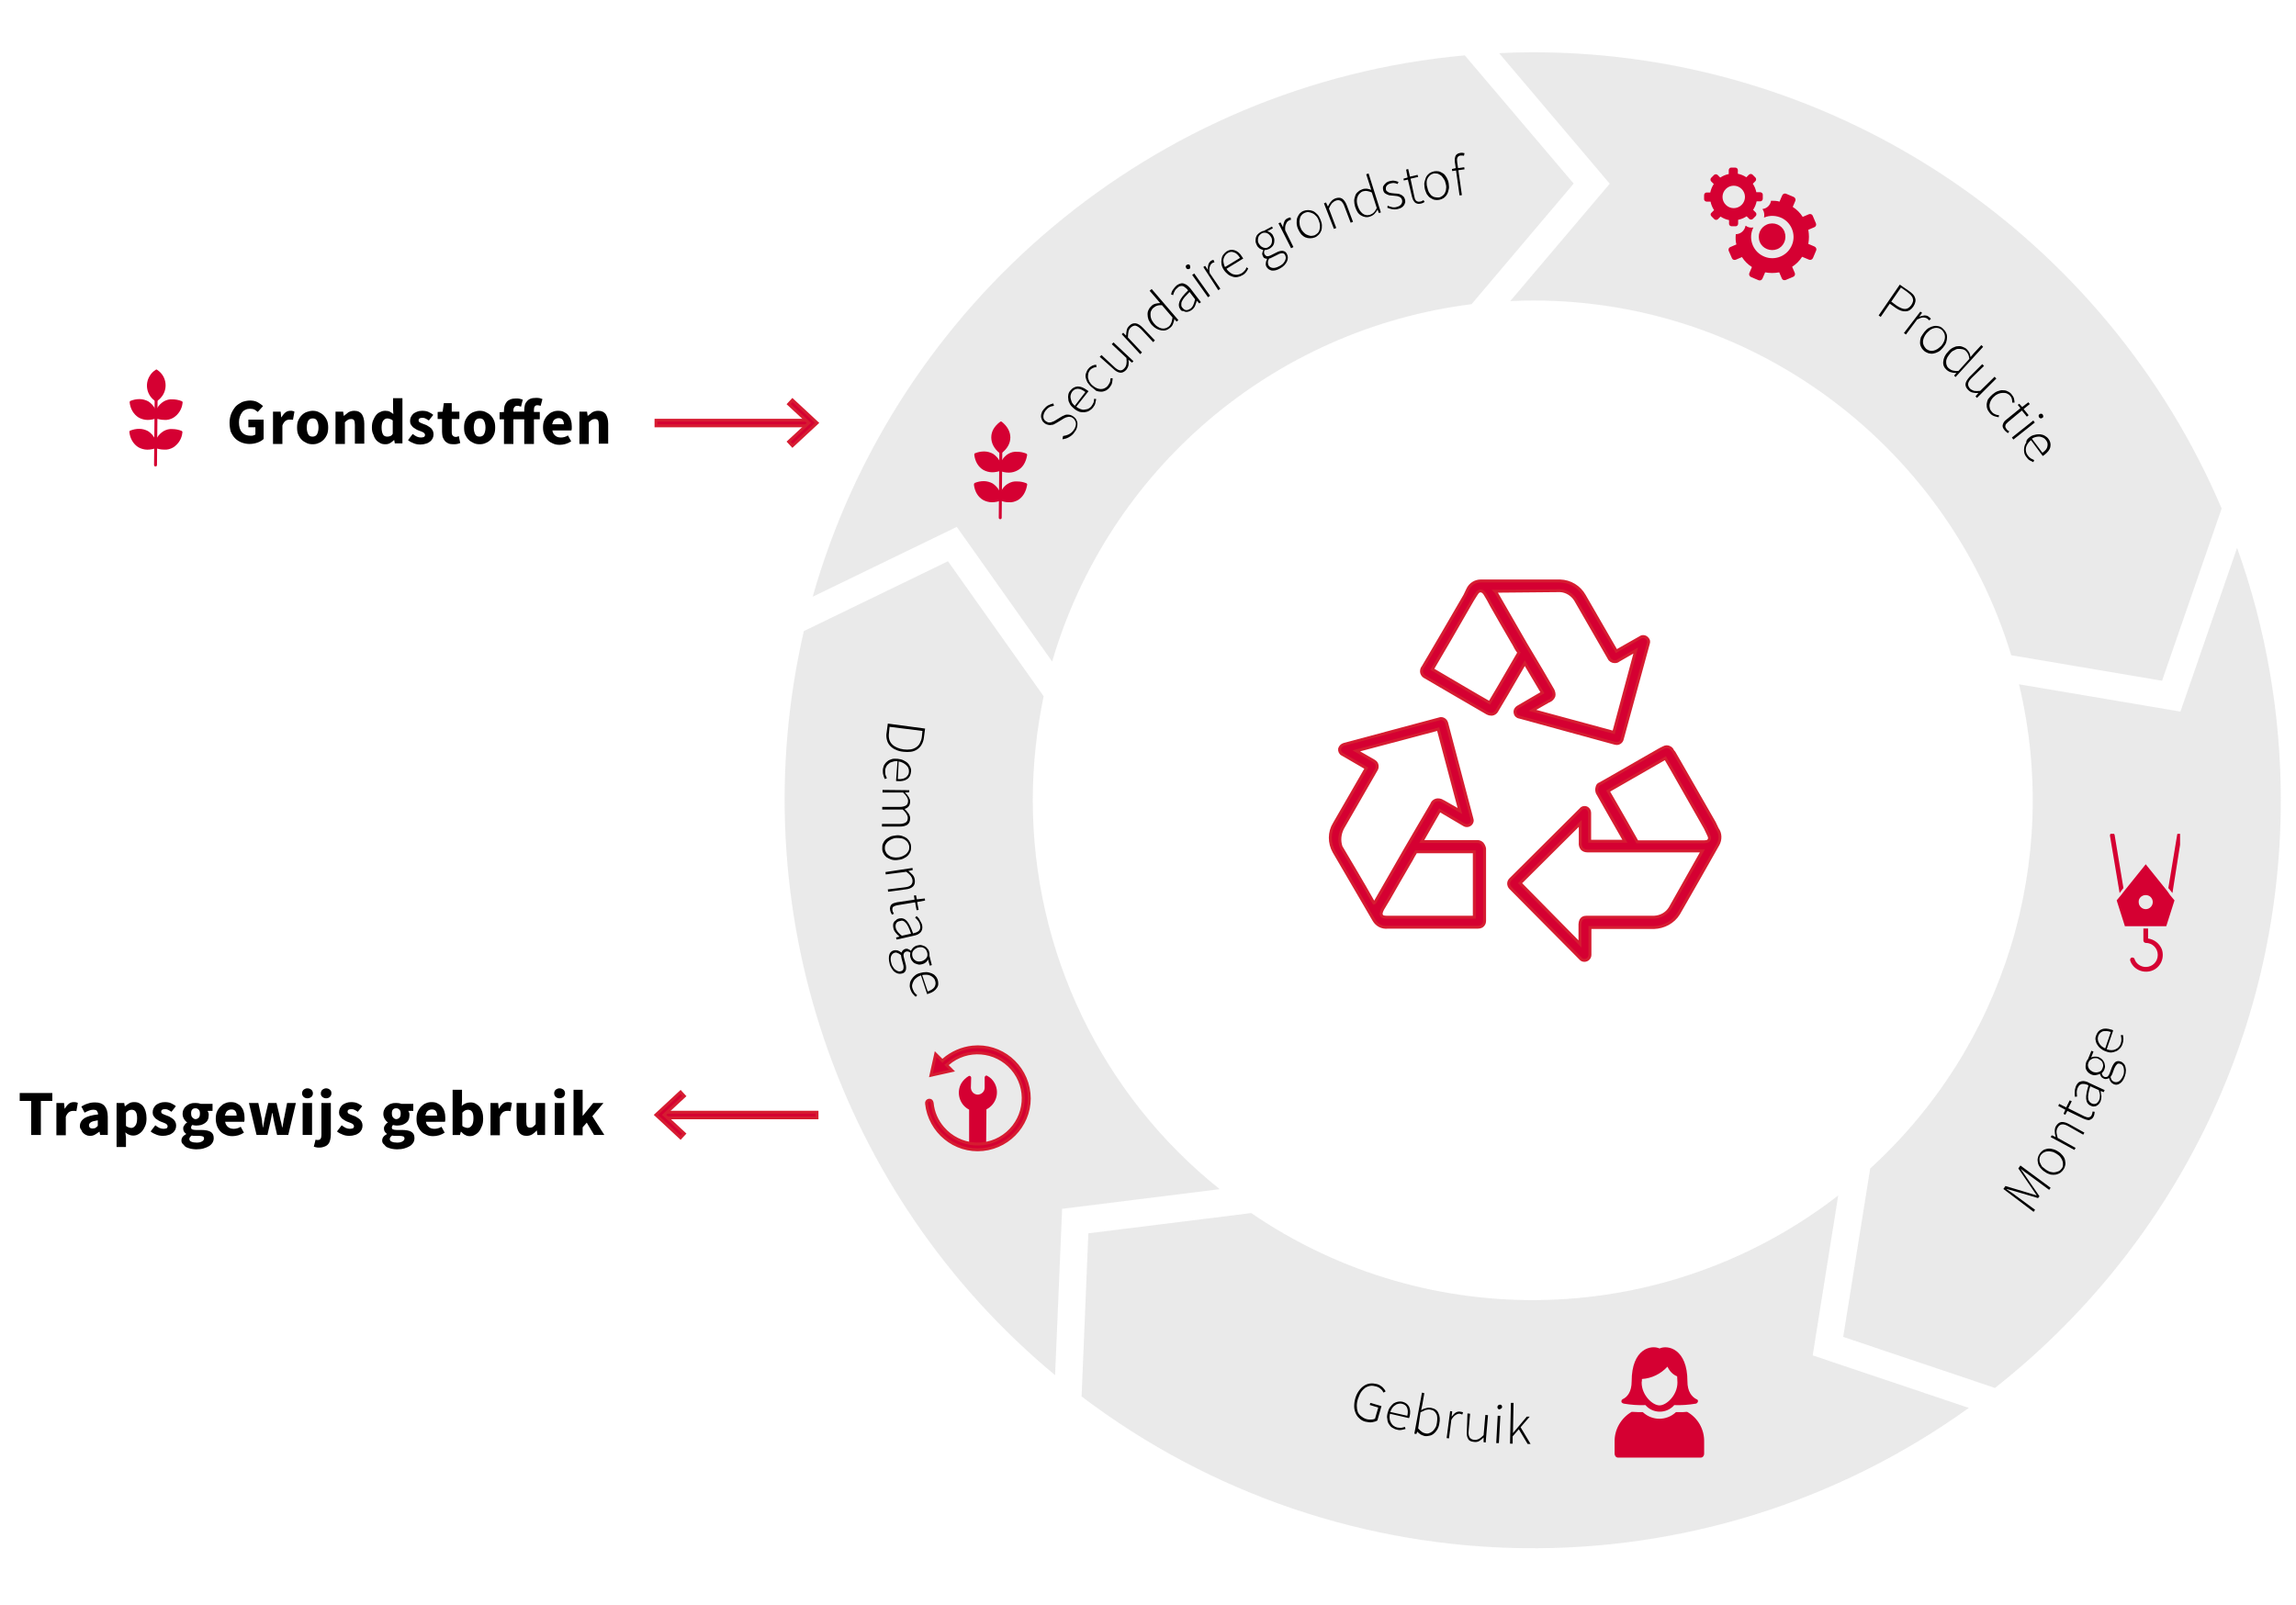 <?xml version="1.0" encoding="UTF-8"?> <svg xmlns="http://www.w3.org/2000/svg" xmlns:xlink="http://www.w3.org/1999/xlink" version="1.1" id="Ebene_1" x="0px" y="0px" width="782.3px" height="547.1px" viewBox="0 0 782.3 547.1" style="enable-background:new 0 0 782.3 547.1;" xml:space="preserve"> <style type="text/css"> .st0{enable-background:new ;} .st1{fill:none;stroke:#D61C31;} .st2{fill:#D50032;stroke:#D61C31;} .st3{fill:#D50032;} .st4{opacity:0.54;} .st5{fill:#D9D9D9;} .st6{opacity:0.54;fill:#D9D9D9;enable-background:new ;} .st7{clip-path:url(#SVGID_00000178190523911196493540000016984943891777635726_);} </style> <g id="Gruppe_3857_00000008142894539270403150000006381987833740000136_" transform="translate(-260.281 -6957)"> <g class="st0"> <path d="M338.5,7101.1c0-1.2,0.2-2.2,0.6-3.2c0.4-0.9,0.9-1.7,1.5-2.4c0.6-0.6,1.4-1.1,2.2-1.5c0.9-0.3,1.8-0.5,2.7-0.5 c1,0,1.9,0.2,2.6,0.6s1.3,0.8,1.8,1.3l-1.8,2c-0.4-0.3-0.7-0.6-1.1-0.8c-0.4-0.2-0.9-0.3-1.5-0.3s-1.1,0.1-1.5,0.3 c-0.5,0.2-0.9,0.5-1.2,0.9c-0.3,0.4-0.6,0.9-0.8,1.5c-0.2,0.6-0.3,1.2-0.3,1.9c0,1.5,0.3,2.6,1,3.4s1.7,1.2,3,1.2 c0.3,0,0.6,0,0.9-0.1s0.5-0.2,0.7-0.3v-2.5h-2.4v-2.6h5.2v6.6c-0.5,0.5-1.2,0.9-2,1.2c-0.8,0.3-1.8,0.5-2.8,0.5s-1.9-0.2-2.7-0.5 c-0.8-0.3-1.6-0.8-2.2-1.4s-1.1-1.4-1.5-2.3C338.7,7103.4,338.5,7102.3,338.5,7101.1z"></path> <path d="M353.3,7097.3h2.6l0.2,1.9h0.1c0.4-0.7,0.9-1.3,1.4-1.7c0.6-0.4,1.1-0.5,1.7-0.5c0.3,0,0.6,0,0.8,0.1 c0.2,0,0.4,0.1,0.5,0.2l-0.5,2.8c-0.2-0.1-0.4-0.1-0.6-0.1s-0.4,0-0.6,0c-0.4,0-0.8,0.1-1.3,0.4c-0.4,0.3-0.8,0.8-1.1,1.6v6.3 h-3.2V7097.3z"></path> <path d="M361.5,7102.7c0-0.9,0.1-1.7,0.4-2.4c0.3-0.7,0.7-1.3,1.2-1.8s1.1-0.9,1.7-1.1s1.3-0.4,2-0.4s1.4,0.1,2,0.4 s1.2,0.6,1.7,1.1s0.9,1.1,1.2,1.8c0.3,0.7,0.4,1.5,0.4,2.4s-0.1,1.7-0.4,2.4c-0.3,0.7-0.7,1.3-1.2,1.8s-1.1,0.9-1.7,1.1 c-0.6,0.3-1.3,0.4-2,0.4s-1.4-0.1-2-0.4s-1.2-0.6-1.7-1.1s-0.9-1.1-1.2-1.8C361.6,7104.5,361.5,7103.6,361.5,7102.7z M364.8,7102.7c0,1,0.2,1.7,0.5,2.3c0.3,0.6,0.8,0.8,1.5,0.8s1.2-0.3,1.5-0.8c0.3-0.6,0.5-1.3,0.5-2.3s-0.2-1.7-0.5-2.3 s-0.8-0.8-1.5-0.8s-1.2,0.3-1.5,0.8S364.8,7101.8,364.8,7102.7z"></path> <path d="M374.6,7097.3h2.6l0.2,1.4h0.1c0.5-0.4,1-0.8,1.5-1.2c0.6-0.3,1.2-0.5,2-0.5c1.2,0,2,0.4,2.6,1.2c0.5,0.8,0.8,1.9,0.8,3.2 v6.8h-3.2v-6.4c0-0.8-0.1-1.3-0.3-1.6c-0.2-0.3-0.6-0.4-1-0.4s-0.8,0.1-1.1,0.3c-0.3,0.2-0.6,0.4-1,0.8v7.4h-3.2V7097.3z"></path> <path d="M387,7102.7c0-0.9,0.1-1.7,0.4-2.4c0.3-0.7,0.6-1.3,1-1.8s0.9-0.9,1.5-1.1c0.5-0.3,1.1-0.4,1.7-0.4s1.1,0.1,1.5,0.3 c0.4,0.2,0.8,0.5,1.2,0.8l-0.1-1.7v-3.7h3.2v15.4h-2.6l-0.2-1.1h-0.1c-0.4,0.4-0.8,0.7-1.3,1s-1,0.4-1.6,0.4 c-0.7,0-1.3-0.1-1.8-0.4s-1-0.6-1.4-1.1s-0.7-1.1-0.9-1.8C387.1,7104.4,387,7103.6,387,7102.7z M390.3,7102.7 c0,1.1,0.2,1.9,0.5,2.4s0.8,0.7,1.5,0.7c0.4,0,0.7-0.1,1-0.2s0.6-0.4,0.8-0.8v-4.5c-0.3-0.3-0.6-0.4-0.9-0.5s-0.6-0.2-0.9-0.2 c-0.5,0-1,0.2-1.4,0.7S390.3,7101.6,390.3,7102.7z"></path> <path d="M400.9,7104.9c0.5,0.4,1,0.7,1.4,0.9c0.5,0.2,0.9,0.3,1.4,0.3s0.8-0.1,1.1-0.2c0.2-0.2,0.3-0.4,0.3-0.7 c0-0.2-0.1-0.3-0.2-0.5c-0.1-0.1-0.3-0.3-0.5-0.4s-0.5-0.2-0.7-0.3c-0.3-0.1-0.5-0.2-0.8-0.3c-0.3-0.1-0.7-0.3-1-0.5 s-0.6-0.4-0.9-0.6c-0.3-0.3-0.5-0.6-0.7-0.9s-0.3-0.7-0.3-1.2s0.1-1,0.3-1.4c0.2-0.4,0.5-0.8,0.8-1.1c0.4-0.3,0.8-0.5,1.3-0.7 s1.1-0.3,1.7-0.3c0.8,0,1.6,0.1,2.2,0.4s1.2,0.6,1.6,1l-1.5,1.9c-0.4-0.3-0.8-0.5-1.2-0.7c-0.4-0.2-0.8-0.2-1.1-0.2 c-0.8,0-1.2,0.3-1.2,0.9c0,0.2,0.1,0.3,0.2,0.5c0.1,0.1,0.3,0.2,0.5,0.3c0.2,0.1,0.4,0.2,0.7,0.3c0.3,0.1,0.5,0.2,0.8,0.3 c0.4,0.1,0.7,0.3,1,0.5s0.7,0.4,0.9,0.6c0.3,0.2,0.5,0.6,0.7,0.9c0.2,0.4,0.3,0.8,0.3,1.3s-0.1,1-0.3,1.4 c-0.2,0.4-0.5,0.8-0.9,1.1s-0.9,0.6-1.4,0.7c-0.6,0.2-1.2,0.3-1.9,0.3c-0.7,0-1.5-0.1-2.2-0.4c-0.8-0.3-1.4-0.6-2-1.1 L400.9,7104.9z"></path> <path d="M410.9,7099.8h-1.5v-2.4l1.7-0.1l0.4-2.9h2.7v2.9h2.6v2.5h-2.6v4.4c0,0.6,0.1,1.1,0.4,1.3c0.3,0.3,0.6,0.4,1,0.4 c0.2,0,0.4,0,0.5-0.1c0.2,0,0.3-0.1,0.5-0.2l0.5,2.4c-0.3,0.1-0.6,0.2-1,0.3s-0.9,0.1-1.4,0.1c-0.7,0-1.3-0.1-1.7-0.3 s-0.9-0.5-1.2-0.9c-0.3-0.4-0.5-0.8-0.7-1.3c-0.1-0.5-0.2-1.1-0.2-1.7L410.9,7099.8L410.9,7099.8z"></path> <path d="M418.4,7102.7c0-0.9,0.1-1.7,0.4-2.4c0.3-0.7,0.7-1.3,1.2-1.8s1.1-0.9,1.7-1.1s1.3-0.4,2-0.4s1.4,0.1,2,0.4 s1.2,0.6,1.7,1.1s0.9,1.1,1.2,1.8c0.3,0.7,0.4,1.5,0.4,2.4s-0.1,1.7-0.4,2.4c-0.3,0.7-0.7,1.3-1.2,1.8s-1.1,0.9-1.7,1.1 c-0.6,0.3-1.3,0.4-2,0.4s-1.4-0.1-2-0.4s-1.2-0.6-1.7-1.1s-0.9-1.1-1.2-1.8C418.5,7104.5,418.4,7103.6,418.4,7102.7z M421.7,7102.7c0,1,0.2,1.7,0.5,2.3c0.3,0.6,0.8,0.8,1.5,0.8s1.2-0.3,1.5-0.8c0.3-0.6,0.5-1.3,0.5-2.3s-0.2-1.7-0.5-2.3 s-0.8-0.8-1.5-0.8s-1.2,0.3-1.5,0.8S421.7,7101.8,421.7,7102.7z"></path> <path d="M444.5,7095.3c-0.4-0.1-0.8-0.2-1.1-0.2c-0.4,0-0.7,0.1-0.9,0.4c-0.2,0.2-0.3,0.6-0.3,1.2v0.7h2v2.5h-2v8.4h-3.3v-8.4 h-3.7v8.4H432v-8.4h-1.5v-2.4l1.5-0.1v-0.5c0-0.6,0.1-1.1,0.2-1.6c0.2-0.5,0.4-0.9,0.7-1.3c0.3-0.4,0.8-0.7,1.3-0.9 c0.5-0.2,1.2-0.3,1.9-0.3c0.5,0,0.9,0,1.3,0.1s0.7,0.2,1,0.3l-0.6,2.4c-0.2-0.1-0.4-0.1-0.6-0.2s-0.4-0.1-0.7-0.1 c-0.4,0-0.7,0.1-0.9,0.4c-0.2,0.2-0.4,0.6-0.4,1.1v0.5h3.7v-0.6c0-0.6,0.1-1.1,0.2-1.6s0.4-1,0.7-1.3c0.3-0.4,0.7-0.7,1.2-0.9 c0.5-0.2,1.1-0.3,1.9-0.3c0.5,0,0.9,0,1.3,0.1s0.7,0.2,0.9,0.3L444.5,7095.3z"></path> <path d="M445.3,7102.7c0-0.9,0.1-1.7,0.4-2.4c0.3-0.7,0.7-1.3,1.2-1.8s1-0.9,1.6-1.1c0.6-0.3,1.3-0.4,1.9-0.4c0.8,0,1.5,0.1,2,0.4 c0.6,0.3,1.1,0.6,1.5,1.1s0.7,1,0.9,1.7c0.2,0.6,0.3,1.3,0.3,2.1c0,0.3,0,0.6,0,0.8c0,0.2-0.1,0.4-0.1,0.6h-6.5 c0.1,0.8,0.5,1.4,1,1.8s1.1,0.6,1.9,0.6s1.6-0.2,2.4-0.7l1.1,2c-0.6,0.4-1.2,0.7-1.9,0.9c-0.7,0.2-1.4,0.3-2,0.3 c-0.8,0-1.5-0.1-2.2-0.4s-1.3-0.6-1.8-1.1s-0.9-1.1-1.2-1.8C445.4,7104.4,445.3,7103.6,445.3,7102.7z M452.4,7101.6 c0-0.6-0.1-1.1-0.4-1.5s-0.7-0.6-1.4-0.6c-0.5,0-1,0.2-1.4,0.5s-0.6,0.9-0.8,1.6H452.4z"></path> <path d="M457.7,7097.3h2.6l0.2,1.4h0.1c0.5-0.4,1-0.8,1.5-1.2c0.6-0.3,1.2-0.5,2-0.5c1.2,0,2,0.4,2.6,1.2c0.5,0.8,0.8,1.9,0.8,3.2 v6.8h-3.2v-6.4c0-0.8-0.1-1.3-0.3-1.6c-0.2-0.3-0.6-0.4-1-0.4s-0.8,0.1-1.1,0.3c-0.3,0.2-0.6,0.4-1,0.8v7.4h-3.2V7097.3z"></path> </g> <g id="Gruppe_3854_00000008129050234689273640000008628517398207127199_" transform="translate(1395.609 7515.898) rotate(180)"> <line id="Linie_265_00000145766273359351277670000012134580098391372965_" class="st1" x1="856.9" y1="178.9" x2="911.8" y2="178.9"></line> <g id="Gruppe_3852_00000008123823222015636010000005431371752615455656_" transform="translate(390.759 72.349)"> <rect id="Rechteck_423_00000021804392963748886360000005211200899723700408_" x="466.2" y="105.6" class="st2" width="52.8" height="1.9"></rect> <g id="Gruppe_3851_00000083085853459006908090000009781253256872988330_" transform="translate(45.191)"> <path id="Pfad_1272_00000074416933876577053100000007506136970678670469_" class="st2" d="M467.5,114.4l-1.3-1.4l6.9-6.4 l-6.9-6.4l1.3-1.4l8.4,7.8L467.5,114.4z"></path> </g> </g> </g> <g id="Gruppe_3855_00000047051372357855563890000010938828904489660597_" transform="translate(559.241 7119.876)"> <line id="Linie_265-2_00000168118411287313475780000016875052385323372430_" class="st1" x1="-75.4" y1="-18.7" x2="-20.6" y2="-18.7"></line> <g id="Gruppe_3852-2_00000146494713372234227300000015974363773452671135_" transform="translate(390.759 72.349)"> <rect id="Rechteck_423-2_00000163055456495583145390000010230573281496333976_" x="-466.2" y="-92" class="st2" width="52.8" height="1.9"></rect> <g id="Gruppe_3851-2_00000127761200794379089110000010530984307274658490_" transform="translate(45.191)"> <path id="Pfad_1272-2_00000030472230412899994060000018355430231186070663_" class="st2" d="M-464.9-83.3l-1.3-1.4l6.9-6.4 l-6.9-6.4l1.3-1.4l8.4,7.8L-464.9-83.3z"></path> </g> </g> </g> <g id="Gruppe_3856_00000018220799570106374810000007427586177076895639_" transform="translate(808.164 7181.777)"> <g id="Gruppe_3842_00000012464196880689063820000006575488841970669225_" transform="translate(8.408 9.793)"> <path id="Pfad_1263_00000160154592857949111030000012860181241564077502_" class="st3" d="M-503.3-75.6c-0.3,0-0.5-0.2-0.5-0.5 l0.2-22.2c0-0.3,0.2-0.5,0.5-0.5s0.5,0.2,0.5,0.5l0,0l-0.2,22.2C-502.8-75.8-503-75.6-503.3-75.6z"></path> </g> <g id="Gruppe_3843_00000106840934753911062630000003192969006983121286_" transform="translate(8.524 10.123)"> <path id="Pfad_1264_00000005265376573572146810000015838091984024671621_" class="st3" d="M-500.4-91.8c-1,0-2.1-0.2-3.1-0.6 c-0.2-0.1-0.4-0.3-0.3-0.6c0.2-2.1,1.4-4,3.2-5.1c0.9-0.5,1.9-0.8,3-0.7c1,0,2.1,0.2,3.1,0.6c0.2,0.1,0.4,0.3,0.3,0.6 c-0.2,2.1-1.4,4-3.2,5.1C-498.3-92-499.4-91.7-500.4-91.8z"></path> </g> <g id="Gruppe_3844_00000060015958828751247090000011721228550677270165_" transform="translate(0.089 10.036)"> <path id="Pfad_1265_00000103227997161821241330000010129274858063957642_" class="st3" d="M-497.7-91.7L-497.7-91.7 c-1,0-2.1-0.3-3-0.8c-1.8-1.1-2.9-3.1-3.1-5.2c0-0.2,0.1-0.5,0.3-0.5c1-0.4,2-0.6,3.1-0.6c1,0,2.1,0.3,3,0.8 c1.8,1.2,2.9,3.1,3.1,5.2c0,0.2-0.1,0.5-0.3,0.5C-495.6-91.9-496.6-91.7-497.7-91.7z"></path> </g> <g id="Gruppe_3845_00000106124746757614804460000012003852193756622465_" transform="translate(8.458 20.25)"> <path id="Pfad_1266_00000012461881835272382650000002511891907615022984_" class="st3" d="M-500.4-91.8c-1.1,0-2.1-0.2-3.1-0.6 c-0.2-0.1-0.3-0.3-0.3-0.6c0.2-2.1,1.4-4,3.2-5.1c0.9-0.5,1.9-0.8,3-0.7c1,0,2.1,0.2,3.1,0.6c0.2,0.1,0.4,0.3,0.3,0.6 c-0.2,2.1-1.4,4-3.2,5.1C-498.3-92-499.4-91.7-500.4-91.8z"></path> </g> <g id="Gruppe_3846_00000140002173878703397360000015618082513213981338_" transform="translate(0 20.171)"> <path id="Pfad_1267_00000154427663125784822560000011265681768391268739_" class="st3" d="M-497.7-91.7L-497.7-91.7 c-1,0-2.1-0.3-3-0.8c-1.8-1.1-2.9-3.1-3.1-5.2c0-0.2,0.1-0.5,0.3-0.5c1-0.4,2-0.6,3.1-0.6c1,0,2.1,0.3,3,0.8 c1.8,1.2,2.9,3.1,3.1,5.2c0,0.2-0.1,0.5-0.3,0.5C-495.6-91.9-496.6-91.7-497.7-91.7z"></path> </g> <g id="Gruppe_3847_00000066479615364593709680000006257015478333869231_" transform="translate(5.915)"> <path id="Pfad_1268_00000026849654065970809600000001165761885658725540_" class="st3" d="M-500.6-88c-0.1,0-0.2,0-0.3-0.1 c-2.9-1.9-3.7-5.8-1.8-8.7c0.5-0.8,1.1-1.4,1.9-1.9c0.2-0.2,0.4-0.2,0.6,0c2.9,1.9,3.7,5.8,1.8,8.7c-0.5,0.7-1.1,1.4-1.9,1.9 C-500.4-88-500.5-88-500.6-88z"></path> </g> </g> <g id="Gruppe_3861_00000124127889007573539390000010003202149041845692_" transform="translate(474.306 6936.612)"> <g id="Gruppe_3885_00000061429107082606741850000014467958131532285622_" transform="translate(762.845 136.997)" class="st4"> <path id="Pfad_1341_00000024697616637969640250000011339953719850461345_" class="st5" d="M-462.3-14c2.6-0.1,5.1-0.2,7.7-0.2 c76.7,0,141.8,51,163,120.9l51.4,8.7l20.3-58.7C-258.7-34.6-349.3-98.8-454.6-98.8c-3.9,0-7.7,0.1-11.5,0.3l37.7,44.5L-462.3-14z "></path> </g> <path id="Pfad_1342_00000158731473412123746710000002617818920661630602_" class="st6" d="M423.2,418.6L414,476l51.7,17.4 c59.3-46.7,97.4-119.1,97.4-200.3c0-29.3-5-58.4-14.9-86l-19.3,55.8l-55-9.3C488.3,313.7,468.9,376.9,423.2,418.6z"></path> <path id="Pfad_1343_00000138538334059073185160000007992992603125596837_" class="st6" d="M403.6,482.3l8.7-54.5 c-58.3,45.2-139.1,47.7-200,6l-55.5,6.9l-2.3,55.6c89,67.5,211.6,69.1,302.3,3.9L403.6,482.3z"></path> <g id="Gruppe_3886_00000002386396152108570700000005115264692214119310_" transform="translate(519.471 138.056)" class="st4"> <path id="Pfad_1344_00000129169032534744990880000015611004005661738899_" class="st5" d="M-381.6,155c0-11.9,1.3-23.8,3.7-35.4 l-32.6-46l-49.1,23.8c-21.7,93.9,11.4,192,85.6,253.6l2.4-56.7l53.7-6.7C-358.2,255.4-381.6,206.6-381.6,155z"></path> <path id="Pfad_1345_00000108272375621671097070000007644072885739917221_" class="st5" d="M-234.4-98.8 c-106.3,9.6-193.9,84.7-222.2,184.5l49.1-23.8l32.5,45.9C-355.8,42.3-299.7-5.5-232.1-14l34.8-41.1L-234.4-98.8z"></path> </g> <g id="Gruppe_3907_00000152981482612864031300000007924292464929906841_" transform="translate(587.109 247.954)"> <g id="Gruppe_3901_00000142882305770545251190000003452033166025207209_" transform="translate(10.966 12.771)"> <path id="Pfad_1400_00000137850135635150966670000005415942065536235675_" class="st3" d="M-471.3-63.4c-0.3,0-0.5-0.2-0.5-0.5 l0.2-22.3c0-0.3,0.2-0.5,0.5-0.5s0.5,0.2,0.5,0.5l0,0l-0.2,22.3C-470.8-63.6-471-63.4-471.3-63.4z"></path> </g> <g id="Gruppe_3902_00000169517807881065880740000005046436840330345120_" transform="translate(11.117 13.202)"> <path id="Pfad_1401_00000128479649435449871920000001072760300277829800_" class="st3" d="M-468.5-79.7c-1.1,0-2.1-0.2-3.1-0.6 c-0.2-0.1-0.4-0.3-0.3-0.6c0.4-2.4,1.5-4.2,3.2-5.2c0.9-0.5,1.9-0.8,3-0.7c1.1,0,2.1,0.2,3.1,0.6c0.2,0.1,0.4,0.3,0.3,0.6 c-0.4,2.4-1.5,4.2-3.2,5.1C-466.4-80-467.4-79.7-468.5-79.7z"></path> </g> <g id="Gruppe_3903_00000102536195839029247330000001797531159260052920_" transform="translate(0.116 13.088)"> <path id="Pfad_1402_00000027604315457883812480000017924481805038701227_" class="st3" d="M-463.2-79.7L-463.2-79.7 c-1,0-2.1-0.3-3-0.8c-1.7-1-2.8-2.8-3.1-5.2c0-0.2,0.1-0.5,0.3-0.5c1-0.4,2-0.6,3.1-0.6c1,0,2.1,0.3,3,0.8 c1.8,1.2,2.9,3.1,3.1,5.2c0,0.2-0.1,0.5-0.3,0.5C-461.1-79.9-462.2-79.7-463.2-79.7z"></path> </g> <g id="Gruppe_3904_00000165955757871400627160000013937379236410152852_" transform="translate(11.031 26.41)"> <path id="Pfad_1403_00000021078522348630346070000003398242711829514377_" class="st3" d="M-468.4-82.8c-1.1,0-2.1-0.2-3.1-0.7 c-0.2-0.1-0.4-0.3-0.3-0.6c0.4-2.4,1.5-4.2,3.2-5.1c0.9-0.5,1.9-0.8,3-0.7c1.1,0,2.1,0.2,3.1,0.6c0.2,0.1,0.4,0.3,0.3,0.6 c-0.4,2.4-1.5,4.2-3.2,5.2C-466.4-83-467.4-82.7-468.4-82.8z"></path> </g> <g id="Gruppe_3905_00000108274829043478929390000012715236428327687584_" transform="translate(0 26.307)"> <path id="Pfad_1404_00000097466823413981497120000001658863041387950242_" class="st3" d="M-463.2-82.7L-463.2-82.7 c-1,0-2.1-0.3-3-0.8c-1.7-1-2.8-2.8-3.1-5.2c0-0.2,0.1-0.5,0.3-0.6c1-0.4,2-0.6,3.1-0.6c1,0,2.1,0.3,3,0.8 c1.8,1.2,2.9,3.1,3.1,5.2c0,0.2-0.1,0.5-0.3,0.6C-461.1-82.9-462.1-82.7-463.2-82.7z"></path> </g> <g id="Gruppe_3906_00000129914411002052487330000014729125235461492625_" transform="translate(7.714)"> <path id="Pfad_1405_00000180335139665328873720000018348851625631201949_" class="st3" d="M-467.9-73c-0.1,0-0.2,0-0.3-0.1 c-1.9-1.5-2.9-3.4-2.9-5.4s1-3.8,3-5.3c0.2-0.2,0.5-0.1,0.6,0c1.9,1.5,2.9,3.4,2.9,5.3c0,2-1,3.8-2.9,5.3 C-467.7-73-467.8-73-467.9-73z"></path> </g> </g> <g id="Gruppe_3796_00000127747786023994684480000009061113390532591774_" transform="translate(705.307 317.079)"> <path id="Pfad_1081_00000048480858032582984220000016817981022270377871_" class="st2" d="M-334.2-14.2l-1-2.1 c-12.8-22.3-14-24.5-14.3-24.8v0.1c-0.2-0.4-0.5-0.7-0.9-0.9c-0.6-0.4-1.4-0.4-2.1,0l-1.2,0.6c-20.4,11.7-20.4,11.7-20.5,11.7 c-0.6,0.2-0.9,0.7-1,1.3c-0.2,0.6-0.1,1.2,0.1,1.8c0.3,0.6,9.4,16.5,9.4,16.5h-12v-9.6l0,0c0-1-0.7-1.9-1.7-1.9l0,0l0,0 c-0.5,0-1,0.2-1.3,0.6l-23.9,23.8c-0.4,0.4-0.7,0.9-0.7,1.5c0,0.5,0.2,1.1,0.6,1.5l23.9,24.1c0.3,0.4,0.8,0.6,1.3,0.6 c1.1,0,1.9-0.9,1.9-1.9v-9.3h21.8c3.4-0.1,6.6-1.8,8.4-4.7c0,0,13.3-23.2,13.4-23.5C-333-10.6-333.1-12.7-334.2-14.2z M-361.5-9.8c-6.3-11.2-8.9-15.5-9.9-17.3c1.8-1,6.9-4,19.5-11.2l0,0c2.1,3.5,9.4,16.5,13.6,23.8l1,2.1c0.7,1.3,0.4,1.6,0.3,1.9 c-0.3,0.6-0.9,0.7-2.1,0.7H-361.5z M-350.3,12.8c-1.2,1.9-3.2,3-5.5,3.1h-23c-0.6,0-2.1,0.1-2.2,2.4V25l-20.4-20.7l20.5-20.4v6.5 c-0.1,0.8,0.1,1.6,0.6,2.2c0.5,0.5,1.2,0.7,1.9,0.7h39.1L-350.3,12.8z"></path> <path id="Pfad_1082_00000033343666972720005510000010442930922544704172_" class="st2" d="M-393.8-60.6l-8.4,4.9l0,0 c-1,0.7-1,1.6-0.9,1.9c0.1,0.8,0.7,1.4,1.5,1.5l32.5,8.9c0.3,0,0.4,0.1,0.6,0.1c0.9,0,1.7-0.6,1.9-1.5l8.9-32.6 c0.2-0.6,0.1-1.2-0.3-1.6c-0.6-0.8-1.7-1-2.5-0.4l-8.1,4.6l-10.9-18.9c-1.7-3-4.8-4.9-8.3-5h-27c-1.9,0-3.6,1.1-4.4,2.8l-1,2.1 C-433-71.7-434.5-69.4-434.7-69v-0.1c-0.2,0.4-0.3,0.8-0.3,1.2c0,0.7,0.4,1.4,1,1.8c0.1,0.1,21.4,12.4,21.5,12.5 c0.4,0.2,0.8,0.3,1.2,0.3h0.4c0.6-0.1,1.2-0.5,1.5-1c0.3-0.4,5.9-10,9.6-16.4C-397.1-66.2-394.7-62.1-393.8-60.6z M-387.8-95.4 c2.2,0.1,4.2,1.4,5.3,3.2l11.4,19.8c0.3,0.7,1.1,1.2,1.9,1.2c0.5,0,1-0.1,1.3-0.4l5.9-3.4l-7.5,27.9l-27.7-7.5l5.6-3.2h0.1 c0.7-0.3,1.3-0.9,1.6-1.6c0.2-0.7,0-1.4-0.3-2.1c-2.1-3.7-5.6-9.6-9.2-15.6L-409.7-95l-0.1-0.1l-0.1-0.1L-387.8-95.4z M-401.8-74.3c-6.5,11.2-9,15.5-10,17.1c-3.4-1.9-15.6-9.1-19.5-11.4c2.1-3.5,9.6-16.4,13.7-23.6l1.2-1.9 c0.7-1.2,1.2-1.2,1.5-1.2c0.7,0,1.2,0.4,1.8,1.5c0.6,0.9,1.2,2.1,1.9,3.4c1.9,3.4,4.6,8,7.2,12.5c0.6,0.9,1,1.9,1.6,2.8 L-401.8-74.3z"></path> <path id="Pfad_1083_00000113342534940141058470000001297761843798713225_" class="st2" d="M-414.3-9.2c-0.4-0.4-1-0.7-1.6-0.7 h-19c0,0,5.2-9,6.1-10.6l8.3,4.9l0,0c0.8,0.5,1.8,0.3,2.4-0.4c0.4-0.5,0.5-1.1,0.3-1.6l-8.6-32.6c-0.2-0.9-1-1.6-1.9-1.6 c-0.2,0-0.4,0-0.6,0.1l-32.5,8.7c-0.7,0.2-1.3,0.8-1.5,1.5c-0.1,0.8,0.3,1.6,1,1.9l8.1,4.7L-464.7-16c-1.8,2.9-1.8,6.6-0.1,9.6 c0,0,13.4,23,13.6,23.3c1,1.7,2.8,2.6,4.7,2.4h30.7c0.5,0,0.9-0.1,1.3-0.3c0.6-0.4,1-1,1-1.8V-7.5 C-413.6-8.1-413.9-8.7-414.3-9.2z M-461.9-14.4l11.4-19.8c0.7-1,0.5-2.4-0.5-3c-0.1-0.1-0.2-0.1-0.3-0.2l-5.9-3.4l27.9-7.4 l7.4,27.9l-5.6-3.2h-0.1c-0.5-0.4-1.1-0.6-1.8-0.6c-0.9,0-1.8,0.6-2.1,1.5c-2.1,3.5-5.5,9.4-8.9,15.2l-10.5,18.3l-0.2,0.1 c0,0.1-0.1,0.1-0.1,0.1l0,0c-3.2-5.8-11.2-19.2-11.2-19.2C-463.1-10.2-462.9-12.4-461.9-14.4L-461.9-14.4z M-417,15.9h-29.8 c-1.3,0-1.6-0.3-1.8-0.6c-0.3-0.6-0.1-1.2,0.4-2.2c0.6-0.9,1.2-2.1,2.1-3.5c1.9-3.4,4.6-8,7.2-12.5c0.6-0.9,1-1.9,1.6-2.8 l0.4-0.7h19.9L-417,15.9z"></path> </g> <path id="Pfad_1406_00000023243012417072833000000002202453054209829013_" class="st3" d="M400,107.9c-0.9,1.4-2,2.5-3.4,3.4 l0.9,2.1c0.2,0.5,0,1.1-0.5,1.3l0,0l-2.6,1.1c-0.5,0.2-1.1,0-1.3-0.5l0,0l-0.9-2.1c-1.6,0.3-3.2,0.3-4.8,0l-0.9,2.1 c-0.2,0.5-0.8,0.8-1.3,0.6l-2.6-1.1c-0.5-0.2-0.8-0.8-0.6-1.3l0.9-2.1c-1.4-0.9-2.5-2-3.4-3.4l-2.1,0.9c-0.5,0.2-1.1,0-1.3-0.5 l0,0l-1.1-2.5c-0.2-0.5,0-1.1,0.5-1.3l0,0l2.1-0.9c-0.3-1.1-0.3-2.3-0.2-3.5c1.6,0,3-1.2,3.3-2.8c0,0,0.1,0,0.1-0.1l0,0 c0.7,0.6,1.7,0.8,2.6,0.6c-1.8,3.5-0.4,7.9,3.2,9.7c3.5,1.8,7.9,0.4,9.7-3.2c1.8-3.5,0.4-7.9-3.2-9.7c-1.9-0.9-4.1-1-6-0.2H387 c0.1-0.3,0.1-0.6,0.1-0.9c0-0.7-0.2-1.4-0.6-1.9c0,0,0-0.1,0.1-0.1l0,0c1.5-0.2,2.6-1.4,2.8-2.8c1,0,1.9,0,2.9,0.3l0.9-2.1 c0.2-0.5,0.8-0.8,1.3-0.6l2.6,1.1c0.5,0.2,0.8,0.8,0.6,1.3l-0.9,2.1c1.4,0.9,2.5,2,3.4,3.4l2.1-0.9c0.5-0.2,1.1,0,1.3,0.5l0,0 l1.1,2.6c0.2,0.5,0,1.1-0.5,1.3l0,0l-2.1,0.9c0.3,1.6,0.3,3.2,0,4.8l2.1,0.9c0.5,0.2,0.8,0.8,0.6,1.3l-1.1,2.6 c-0.2,0.5-0.8,0.8-1.3,0.6L400,107.9z M369.1,92.9L370,92c-0.6-0.9-1-1.9-1.2-2.9h-1.3c-0.5,0-0.9-0.4-0.9-0.8l0,0v-1.4 c0-0.5,0.4-0.9,0.8-0.9l0,0h1.3c0.2-1,0.6-2,1.2-2.9l-0.9-0.9c-0.3-0.3-0.3-0.9,0-1.2l1-1c0.3-0.3,0.9-0.3,1.2,0l0.9,0.9 c0.9-0.6,1.9-1,2.9-1.2v-1.3c0-0.5,0.4-0.9,0.8-0.9l0,0h1.4c0.5,0,0.9,0.4,0.9,0.8l0,0v1.3c1,0.2,2,0.6,2.9,1.2l0.9-0.9 c0.3-0.3,0.9-0.3,1.2,0l1,1c0.3,0.3,0.3,0.9,0,1.2l-0.9,0.9c0.6,0.9,1,1.9,1.2,2.9h1.3c0.5,0,0.9,0.4,0.9,0.8l0,0v1.4 c0,0.5-0.4,0.9-0.8,0.9l0,0h-1.3c-0.2,1-0.6,2-1.2,2.9l0.9,0.9c0.3,0.3,0.3,0.9,0,1.2l-1,1c-0.3,0.3-0.9,0.3-1.2,0l-0.9-0.9 c-0.9,0.6-1.9,1-2.9,1.2v1.3c0,0.5-0.4,0.9-0.8,0.9l0,0H376c-0.5,0-0.9-0.4-0.9-0.8l0,0v-1.3c-1-0.2-2-0.6-2.9-1.2l-0.9,0.9 c-0.3,0.3-0.9,0.3-1.2,0l-1-1c-0.3-0.3-0.4-0.8-0.1-1.1L369.1,92.9z M374,90.2c1.5,1.5,3.9,1.5,5.4,0s1.5-3.9,0-5.4 s-3.9-1.5-5.4,0l0,0C372.5,86.3,372.5,88.7,374,90.2L374,90.2z M391.5,105.3c2.3-0.9,3.4-3.6,2.5-5.9c0,0,0,0,0-0.1 c-1-2.3-3.6-3.4-6-2.4c-2.3,1-3.4,3.6-2.4,6C386.5,105.1,389.2,106.2,391.5,105.3z"></path> <g id="Gruppe_3908_00000022527289142567135630000006141739190968224138_" transform="translate(802.317 578.245)"> <path id="Pfad_1407_00000134969175306658751130000017963986836555348661_" class="st3" d="M-441.5-76.7c-0.1,0-0.1,0-0.2,0l0,0 c-0.8,0.1-1.5,0.1-2.2,0.1c-0.2,0-0.5,0-0.7,0s-0.3,0-0.5,0h-0.2c-3.2,3-8.1,3-11.3,0h-0.2c-0.2,0-0.3,0-0.5,0s-0.5,0-0.7,0 c-0.7,0-1.4-0.1-2.2-0.1l0,0c-0.1,0-0.1,0-0.2,0c-3.6,2.1-5.9,6-5.8,10.2v4.1c0,0.7,0.5,1.3,1.2,1.3h28.1c0.7,0,1.2-0.6,1.2-1.3 v-4.1C-435.6-70.8-437.9-74.7-441.5-76.7z"></path> <path id="Pfad_1408_00000051361506604180557310000016850120291647103670_" class="st3" d="M-463.1-79.5c2.4,0.4,4.9,0.6,7.4,0.5 c2.3,2.7,6.4,3,9.1,0.7c0.3-0.2,0.5-0.5,0.7-0.7c2.5,0.1,5-0.1,7.4-0.5c0.4-0.1,0.7-0.5,0.7-0.9c0-0.3-0.2-0.5-0.5-0.6 c-1.6-0.8-3.1-2.6-3.1-6.1c0-11.1-6.7-12.5-9.5-11.2c-2.8-1.3-9.5,0-9.5,11.2c0,3.6-1.5,5.4-3.1,6.1c-0.4,0.2-0.5,0.8-0.3,1.1 C-463.6-79.7-463.4-79.6-463.1-79.5z M-456.9-87.9c3.3-0.2,6.4-1.7,8.7-4.2c0.7,1.5,1.8,2.7,3.3,3.3c0,0.6,0.1,1.3,0.1,2.1 c0,4.3-3.7,7.8-6.1,7.8s-6.1-3.5-6.1-7.8C-456.9-87.1-456.9-87.5-456.9-87.9L-456.9-87.9z"></path> </g> <g id="Gruppe_4002_00000073694058105953707330000010058330241295945643_" transform="translate(566.975 474.642)"> <g id="Gruppe_4004-2_00000021095300610402068910000001975451347325387431_" transform="translate(0 0)"> <path id="Pfad_1462-2_00000006676947135634675340000017470499852993462709_" class="st3" d="M-444.9-76.2 c3.2-1.6,4.5-5.5,2.9-8.7l0,0c0-0.1-0.1-0.1-0.1-0.2c-0.6-1.1-1.4-1.9-2.5-2.5c-0.3-0.2-0.6-0.1-0.8,0.2c0,0.1-0.1,0.2-0.1,0.3 v3.5c0,1.3-1,2.3-2.3,2.4c-1.3,0-2.3-1-2.4-2.3l0,0l0,0l0.1-3.5c0-0.3-0.3-0.6-0.6-0.6c-0.1,0-0.2,0-0.3,0.1 c-1,0.6-1.9,1.5-2.5,2.5c-1.7,3.1-0.6,7.1,2.5,8.8l0,0c0.1,0,0.1,0.1,0.2,0.1v11.9c0,0.6,0.5,1.1,1.1,1.1l0,0h3.6 c0.6,0,1.1-0.5,1.1-1.1l0,0c0,0,0,0,0-0.1L-444.9-76.2z"></path> <path id="Pfad_1463-2_00000065041951065668398550000015824095667423450031_" class="st3" d="M-465.3-78.2 c1,9.6,9.6,16.7,19.2,15.7s16.7-9.6,15.7-19.2s-9.6-16.7-19.2-15.7c-3.7,0.4-7.1,1.9-9.9,4.3l-0.4,0.4l-2.3-2.3l-1.6,7.2 l7.2-1.6l-1.9-1.9l0.5-0.4c6.5-5.6,16.3-4.8,21.9,1.7s4.8,16.3-1.7,21.9s-16.3,4.8-21.9-1.7c-2.1-2.4-3.4-5.4-3.7-8.6 c-0.1-0.6-0.5-1-1.1-0.9C-465-79.2-465.4-78.7-465.3-78.2L-465.3-78.2z"></path> <path id="Pfad_1464-2_00000178891801360719331620000012565857711801428402_" class="st2" d="M-465.3-78.2 c1,9.6,9.6,16.7,19.2,15.7s16.7-9.6,15.7-19.2s-9.6-16.7-19.2-15.7c-3.7,0.4-7.1,1.9-9.9,4.3l-0.4,0.4l-2.3-2.3l-1.6,7.2 l7.2-1.6l-1.9-1.9l0.5-0.4c6.5-5.6,16.3-4.8,21.9,1.7s4.8,16.3-1.7,21.9s-16.3,4.8-21.9-1.7c-2.1-2.4-3.4-5.4-3.7-8.6 c-0.1-0.6-0.5-1-1.1-0.9C-465-79.2-465.4-78.7-465.3-78.2L-465.3-78.2z"></path> </g> </g> <g id="Gruppe_4008_00000178899389139268845600000007237688793505974705_" transform="translate(970.975 403.032)"> <g> <g> <defs> <rect id="SVGID_1_" x="-466.2" y="-98.5" width="24" height="47"></rect> </defs> <clipPath id="SVGID_00000023985528486427160700000001159377189023792798_"> <use xlink:href="#SVGID_1_" style="overflow:visible;"></use> </clipPath> <g id="Gruppe_4008-2_00000162335758995335455030000011766642254592061083_" transform="translate(0 0)" style="clip-path:url(#SVGID_00000023985528486427160700000001159377189023792798_);"> <path id="Pfad_1468_00000086680947688290107860000013289814165328317328_" class="st3" d="M-461.5-80l-3-18.1 c-0.1-0.4-0.5-0.7-0.9-0.7l0,0c-0.4,0.1-0.7,0.5-0.7,0.9l0,0l3.3,19.6L-461.5-80z"></path> <path id="Pfad_1469_00000054971897189674851120000010946596680103484570_" class="st3" d="M-446.5-78.9l-7.4-9.2l-7.4,9.2 l-1,1.3l-1.5,1.8l2.8,8.8h14.1l2.8-8.8l-1.5-1.8L-446.5-78.9z M-453.9-77.6c1.4,0,2.4,1.1,2.4,2.4s-1.1,2.4-2.4,2.4 s-2.4-1.1-2.4-2.4l0,0C-456.4-76.5-455.3-77.6-453.9-77.6L-453.9-77.6"></path> <path id="Pfad_1470_00000105418156781944426780000001108613200340546188_" class="st3" d="M-441.7-97.9 c0.1-0.4-0.2-0.9-0.6-0.9l0,0c-0.4-0.1-0.9,0.2-0.9,0.7l0,0l-3,18.1l1.4,1.7L-441.7-97.9z"></path> <path id="Pfad_1471_00000090980158462162713040000013275827508035196332_" class="st3" d="M-453.1-62.8v-3.4h-1.6v4.1 c0,0.4,0.4,0.8,0.8,0.8l0,0c2.3,0,4.1,1.8,4.1,4.1s-1.8,4.1-4.1,4.1c-1.7,0-3.3-1.1-3.8-2.7c-0.1-0.4-0.6-0.6-1-0.5 s-0.6,0.6-0.5,1c1,3,4.3,4.5,7.3,3.5s4.5-4.3,3.5-7.3C-449.2-61.1-451-62.5-453.1-62.8"></path> </g> </g> </g> </g> </g> <g class="st0"> <path d="M270.9,7332.2H267v-2.7h11.1v2.7h-3.9v11.6h-3.3V7332.2z"></path> <path d="M279.5,7332.9h2.6l0.2,1.9h0.1c0.4-0.7,0.9-1.3,1.4-1.7c0.6-0.4,1.1-0.5,1.7-0.5c0.3,0,0.6,0,0.8,0.1 c0.2,0,0.4,0.1,0.5,0.2l-0.5,2.8c-0.2-0.1-0.4-0.1-0.6-0.1c-0.2,0-0.4,0-0.6,0c-0.4,0-0.8,0.1-1.3,0.4c-0.4,0.3-0.8,0.8-1.1,1.6 v6.3h-3.2V7332.9z"></path> <path d="M287.5,7340.8c0-1.1,0.5-2,1.5-2.7c1-0.6,2.5-1.1,4.7-1.3c0-0.5-0.2-0.9-0.4-1.2s-0.7-0.4-1.3-0.4c-0.5,0-0.9,0.1-1.4,0.3 s-1,0.4-1.5,0.7l-1.1-2.1c0.7-0.4,1.4-0.8,2.2-1c0.8-0.3,1.6-0.4,2.5-0.4c1.4,0,2.5,0.4,3.2,1.2c0.7,0.8,1.1,2,1.1,3.7v6.2h-2.6 l-0.2-1.1h-0.1c-0.5,0.4-1,0.7-1.5,1c-0.5,0.3-1.1,0.4-1.7,0.4c-0.5,0-0.9-0.1-1.3-0.3c-0.4-0.2-0.7-0.4-1-0.7 c-0.3-0.3-0.5-0.6-0.6-1C287.6,7341.7,287.5,7341.2,287.5,7340.8z M290.6,7340.5c0,0.4,0.1,0.6,0.3,0.8c0.2,0.2,0.5,0.3,0.9,0.3 c0.4,0,0.7-0.1,1-0.2c0.3-0.2,0.5-0.4,0.8-0.7v-1.9c-1.2,0.2-2,0.4-2.4,0.7S290.6,7340.1,290.6,7340.5z"></path> <path d="M303.2,7344.7v3.2h-3.2v-15h2.6l0.2,1.1h0.1c0.4-0.4,0.9-0.7,1.4-1c0.5-0.3,1.1-0.4,1.7-0.4c0.7,0,1.3,0.1,1.8,0.4 c0.5,0.3,1,0.6,1.3,1.1c0.4,0.5,0.6,1.1,0.8,1.7c0.2,0.7,0.3,1.4,0.3,2.3c0,0.9-0.1,1.8-0.4,2.5c-0.3,0.7-0.6,1.3-1,1.8 c-0.4,0.5-0.9,0.9-1.5,1.2c-0.5,0.3-1.1,0.4-1.7,0.4c-0.5,0-0.9-0.1-1.4-0.3s-0.9-0.5-1.2-0.8L303.2,7344.7z M303.2,7340.7 c0.3,0.3,0.6,0.4,0.9,0.5c0.3,0.1,0.6,0.2,0.9,0.2c0.6,0,1-0.3,1.4-0.8s0.6-1.3,0.6-2.5c0-2-0.6-2.9-1.9-2.9c-0.6,0-1.3,0.3-1.9,1 V7340.7z"></path> <path d="M313.2,7340.5c0.5,0.4,1,0.7,1.4,0.9c0.5,0.2,0.9,0.3,1.4,0.3c0.5,0,0.8-0.1,1.1-0.2c0.2-0.2,0.3-0.4,0.3-0.7 c0-0.2-0.1-0.3-0.2-0.5c-0.1-0.1-0.3-0.3-0.5-0.4s-0.5-0.2-0.7-0.3c-0.3-0.1-0.5-0.2-0.8-0.3c-0.3-0.1-0.7-0.3-1-0.5 c-0.3-0.2-0.6-0.4-0.9-0.6c-0.3-0.3-0.5-0.6-0.7-0.9c-0.2-0.3-0.3-0.7-0.3-1.2c0-0.5,0.1-1,0.3-1.4c0.2-0.4,0.5-0.8,0.8-1.1 c0.4-0.3,0.8-0.5,1.3-0.7c0.5-0.2,1.1-0.3,1.7-0.3c0.8,0,1.6,0.1,2.2,0.4c0.6,0.3,1.2,0.6,1.6,1l-1.5,1.9 c-0.4-0.3-0.8-0.5-1.2-0.7c-0.4-0.2-0.8-0.2-1.1-0.2c-0.8,0-1.2,0.3-1.2,0.9c0,0.2,0.1,0.3,0.2,0.5c0.1,0.1,0.3,0.2,0.5,0.3 c0.2,0.1,0.4,0.2,0.7,0.3c0.3,0.1,0.5,0.2,0.8,0.3c0.4,0.1,0.7,0.3,1,0.5c0.3,0.2,0.7,0.4,0.9,0.6c0.3,0.2,0.5,0.6,0.7,0.9 c0.2,0.4,0.3,0.8,0.3,1.3s-0.1,1-0.3,1.4c-0.2,0.4-0.5,0.8-0.9,1.1s-0.9,0.6-1.4,0.7c-0.6,0.2-1.2,0.3-1.9,0.3 c-0.7,0-1.5-0.1-2.2-0.4c-0.8-0.3-1.4-0.6-2-1.1L313.2,7340.5z"></path> <path d="M322.1,7345.7c0-0.9,0.5-1.6,1.6-2.2v-0.1c-0.3-0.2-0.5-0.4-0.7-0.7c-0.2-0.3-0.3-0.7-0.3-1.1c0-0.4,0.1-0.8,0.4-1.1 c0.2-0.4,0.5-0.7,0.9-0.9v-0.1c-0.4-0.3-0.7-0.6-1-1.1c-0.3-0.5-0.5-1.1-0.5-1.7c0-0.7,0.1-1.2,0.4-1.7c0.2-0.5,0.6-0.9,1-1.2 s0.9-0.6,1.4-0.7c0.5-0.2,1.1-0.2,1.7-0.2c0.6,0,1.2,0.1,1.7,0.3h4v2.4h-1.7c0.1,0.2,0.2,0.4,0.3,0.6c0.1,0.2,0.1,0.5,0.1,0.8 c0,0.6-0.1,1.2-0.3,1.6c-0.2,0.5-0.5,0.8-0.9,1.1s-0.8,0.5-1.4,0.7c-0.5,0.1-1.1,0.2-1.7,0.2c-0.4,0-0.9-0.1-1.3-0.2 c-0.1,0.1-0.2,0.2-0.3,0.4c-0.1,0.1-0.1,0.3-0.1,0.5c0,0.3,0.1,0.5,0.4,0.6c0.2,0.1,0.7,0.2,1.3,0.2h1.8c1.3,0,2.4,0.2,3.1,0.6 c0.7,0.4,1.1,1.1,1.1,2.1c0,0.6-0.1,1.1-0.4,1.6c-0.3,0.5-0.7,0.9-1.2,1.2c-0.5,0.3-1.2,0.6-1.9,0.8c-0.7,0.2-1.6,0.3-2.5,0.3 c-0.6,0-1.2-0.1-1.8-0.2c-0.5-0.1-1-0.3-1.5-0.5c-0.4-0.2-0.7-0.5-1-0.9C322.2,7346.6,322.1,7346.2,322.1,7345.7z M324.8,7345.2 c0,0.4,0.2,0.7,0.7,0.9s1,0.3,1.8,0.3c0.7,0,1.3-0.1,1.8-0.4c0.5-0.3,0.7-0.6,0.7-1c0-0.3-0.1-0.6-0.4-0.7 c-0.3-0.1-0.7-0.2-1.2-0.2h-1.1c-0.4,0-0.7,0-0.9,0c-0.2,0-0.4-0.1-0.6-0.1C325,7344.4,324.8,7344.8,324.8,7345.2z M326.9,7338.4 c0.4,0,0.8-0.2,1.1-0.5c0.3-0.3,0.4-0.8,0.4-1.4c0-0.6-0.1-1-0.4-1.3c-0.3-0.3-0.6-0.5-1.1-0.5s-0.8,0.1-1.1,0.4 c-0.3,0.3-0.4,0.7-0.4,1.3c0,0.6,0.1,1.1,0.4,1.4C326.2,7338.2,326.5,7338.4,326.9,7338.4z"></path> <path d="M333.8,7338.3c0-0.9,0.1-1.7,0.4-2.4c0.3-0.7,0.7-1.3,1.2-1.8c0.5-0.5,1-0.9,1.6-1.1c0.6-0.3,1.3-0.4,1.9-0.4 c0.8,0,1.5,0.1,2,0.4c0.6,0.3,1.1,0.6,1.5,1.1s0.7,1,0.9,1.7c0.2,0.6,0.3,1.3,0.3,2.1c0,0.3,0,0.6,0,0.8c0,0.2-0.1,0.4-0.1,0.6 h-6.5c0.1,0.8,0.5,1.4,1,1.8s1.1,0.6,1.9,0.6c0.8,0,1.6-0.2,2.4-0.7l1.1,2c-0.6,0.4-1.2,0.7-1.9,0.9c-0.7,0.2-1.4,0.3-2,0.3 c-0.8,0-1.5-0.1-2.2-0.4c-0.7-0.3-1.3-0.6-1.8-1.1c-0.5-0.5-0.9-1.1-1.2-1.8C334,7340.1,333.8,7339.3,333.8,7338.3z M340.9,7337.2 c0-0.6-0.1-1.1-0.4-1.5c-0.3-0.4-0.7-0.6-1.4-0.6c-0.5,0-1,0.2-1.4,0.5c-0.4,0.3-0.6,0.9-0.8,1.6H340.9z"></path> <path d="M345.1,7332.9h3.2l1.1,5.1c0.1,0.5,0.2,1.1,0.2,1.6c0.1,0.5,0.2,1.1,0.2,1.6h0.1c0.1-0.6,0.2-1.1,0.3-1.6 c0.1-0.5,0.2-1.1,0.3-1.6l1.2-5.1h2.8l1.2,5.1c0.1,0.5,0.2,1.1,0.4,1.6c0.1,0.5,0.2,1.1,0.3,1.6h0.1c0.1-0.6,0.2-1.1,0.3-1.6 s0.1-1.1,0.3-1.6l1-5.1h3l-2.6,10.9h-3.8l-1-4.4c-0.1-0.5-0.2-1-0.3-1.5c-0.1-0.5-0.2-1.1-0.3-1.6h-0.1c-0.1,0.6-0.2,1.1-0.3,1.6 c-0.1,0.5-0.2,1-0.3,1.5l-1,4.4h-3.7L345.1,7332.9z"></path> <path d="M365,7331.3c-0.5,0-1-0.2-1.3-0.5s-0.5-0.7-0.5-1.2c0-0.5,0.2-0.9,0.5-1.2c0.4-0.3,0.8-0.5,1.3-0.5c0.6,0,1,0.2,1.4,0.5 c0.3,0.3,0.5,0.7,0.5,1.2c0,0.5-0.2,0.9-0.5,1.2C366,7331.1,365.6,7331.3,365,7331.3z M363.4,7332.9h3.2v10.9h-3.2V7332.9z"></path> <path d="M369.8,7332.9h3.2v10.8c0,0.6-0.1,1.2-0.2,1.7c-0.1,0.5-0.3,1-0.6,1.4c-0.3,0.4-0.7,0.7-1.2,0.9c-0.5,0.2-1.1,0.4-1.9,0.4 c-0.5,0-0.8,0-1.1-0.1s-0.6-0.1-0.8-0.2l0.6-2.4c0.1,0,0.3,0.1,0.4,0.1c0.1,0,0.3,0,0.4,0c0.4,0,0.7-0.1,0.9-0.4 c0.2-0.3,0.3-0.7,0.3-1.3V7332.9z M371.4,7331.3c-0.5,0-1-0.2-1.3-0.5c-0.4-0.3-0.5-0.7-0.5-1.2c0-0.5,0.2-0.9,0.5-1.2 c0.4-0.3,0.8-0.5,1.3-0.5c0.5,0,1,0.2,1.3,0.5c0.4,0.3,0.5,0.7,0.5,1.2c0,0.5-0.2,0.9-0.5,1.2S372,7331.3,371.4,7331.3z"></path> <path d="M376.7,7340.5c0.5,0.4,1,0.7,1.4,0.9c0.5,0.2,0.9,0.3,1.4,0.3c0.5,0,0.8-0.1,1.1-0.2c0.2-0.2,0.3-0.4,0.3-0.7 c0-0.2-0.1-0.3-0.2-0.5c-0.1-0.1-0.3-0.3-0.5-0.4s-0.5-0.2-0.7-0.3c-0.3-0.1-0.5-0.2-0.8-0.3c-0.3-0.1-0.7-0.3-1-0.5 c-0.3-0.2-0.6-0.4-0.9-0.6c-0.3-0.3-0.5-0.6-0.7-0.9c-0.2-0.3-0.3-0.7-0.3-1.2c0-0.5,0.1-1,0.3-1.4c0.2-0.4,0.5-0.8,0.8-1.1 c0.4-0.3,0.8-0.5,1.3-0.7c0.5-0.2,1.1-0.3,1.7-0.3c0.8,0,1.6,0.1,2.2,0.4c0.6,0.3,1.2,0.6,1.6,1l-1.5,1.9 c-0.4-0.3-0.8-0.5-1.2-0.7c-0.4-0.2-0.8-0.2-1.1-0.2c-0.8,0-1.2,0.3-1.2,0.9c0,0.2,0.1,0.3,0.2,0.5c0.1,0.1,0.3,0.2,0.5,0.3 c0.2,0.1,0.4,0.2,0.7,0.3c0.3,0.1,0.5,0.2,0.8,0.3c0.4,0.1,0.7,0.3,1,0.5c0.3,0.2,0.7,0.4,0.9,0.6c0.3,0.2,0.5,0.6,0.7,0.9 c0.2,0.4,0.3,0.8,0.3,1.3s-0.1,1-0.3,1.4c-0.2,0.4-0.5,0.8-0.9,1.1s-0.9,0.6-1.4,0.7c-0.6,0.2-1.2,0.3-1.9,0.3 c-0.7,0-1.5-0.1-2.2-0.4c-0.8-0.3-1.4-0.6-2-1.1L376.7,7340.5z"></path> <path d="M390.5,7345.7c0-0.9,0.5-1.6,1.6-2.2v-0.1c-0.3-0.2-0.5-0.4-0.7-0.7c-0.2-0.3-0.3-0.7-0.3-1.1c0-0.4,0.1-0.8,0.4-1.1 c0.2-0.4,0.5-0.7,0.9-0.9v-0.1c-0.4-0.3-0.7-0.6-1-1.1c-0.3-0.5-0.5-1.1-0.5-1.7c0-0.7,0.1-1.2,0.4-1.7c0.2-0.5,0.6-0.9,1-1.2 s0.9-0.6,1.4-0.7c0.5-0.2,1.1-0.2,1.7-0.2c0.6,0,1.2,0.1,1.7,0.3h4v2.4h-1.7c0.1,0.2,0.2,0.4,0.3,0.6c0.1,0.2,0.1,0.5,0.1,0.8 c0,0.6-0.1,1.2-0.3,1.6c-0.2,0.5-0.5,0.8-0.9,1.1s-0.8,0.5-1.4,0.7c-0.5,0.1-1.1,0.2-1.7,0.2c-0.4,0-0.9-0.1-1.3-0.2 c-0.1,0.1-0.2,0.2-0.3,0.4c-0.1,0.1-0.1,0.3-0.1,0.5c0,0.3,0.1,0.5,0.4,0.6c0.2,0.1,0.7,0.2,1.3,0.2h1.8c1.3,0,2.4,0.2,3.1,0.6 c0.7,0.4,1.1,1.1,1.1,2.1c0,0.6-0.1,1.1-0.4,1.6c-0.3,0.5-0.7,0.9-1.2,1.2c-0.5,0.3-1.2,0.6-1.9,0.8c-0.7,0.2-1.6,0.3-2.5,0.3 c-0.6,0-1.2-0.1-1.8-0.2c-0.5-0.1-1-0.3-1.5-0.5c-0.4-0.2-0.7-0.5-1-0.9C390.6,7346.6,390.5,7346.2,390.5,7345.7z M393.1,7345.2 c0,0.4,0.2,0.7,0.7,0.9s1,0.3,1.8,0.3c0.7,0,1.3-0.1,1.8-0.4c0.5-0.3,0.7-0.6,0.7-1c0-0.3-0.1-0.6-0.4-0.7 c-0.3-0.1-0.7-0.2-1.2-0.2h-1.1c-0.4,0-0.7,0-0.9,0c-0.2,0-0.4-0.1-0.6-0.1C393.3,7344.4,393.1,7344.8,393.1,7345.2z M395.3,7338.4c0.4,0,0.8-0.2,1.1-0.5c0.3-0.3,0.4-0.8,0.4-1.4c0-0.6-0.1-1-0.4-1.3c-0.3-0.3-0.6-0.5-1.1-0.5s-0.8,0.1-1.1,0.4 c-0.3,0.3-0.4,0.7-0.4,1.3c0,0.6,0.1,1.1,0.4,1.4C394.5,7338.2,394.9,7338.4,395.3,7338.4z"></path> <path d="M402.2,7338.3c0-0.9,0.1-1.7,0.4-2.4c0.3-0.7,0.7-1.3,1.2-1.8c0.5-0.5,1-0.9,1.6-1.1c0.6-0.3,1.3-0.4,1.9-0.4 c0.8,0,1.5,0.1,2,0.4c0.6,0.3,1.1,0.6,1.5,1.1s0.7,1,0.9,1.7c0.2,0.6,0.3,1.3,0.3,2.1c0,0.3,0,0.6,0,0.8c0,0.2-0.1,0.4-0.1,0.6 h-6.5c0.1,0.8,0.5,1.4,1,1.8s1.1,0.6,1.9,0.6c0.8,0,1.6-0.2,2.4-0.7l1.1,2c-0.6,0.4-1.2,0.7-1.9,0.9c-0.7,0.2-1.4,0.3-2,0.3 c-0.8,0-1.5-0.1-2.2-0.4c-0.7-0.3-1.3-0.6-1.8-1.1c-0.5-0.5-0.9-1.1-1.2-1.8C402.3,7340.1,402.2,7339.3,402.2,7338.3z M409.2,7337.2c0-0.6-0.1-1.1-0.4-1.5c-0.3-0.4-0.7-0.6-1.4-0.6c-0.5,0-1,0.2-1.4,0.5c-0.4,0.3-0.6,0.9-0.8,1.6H409.2z"></path> <path d="M414.5,7328.4h3.2v3.8l-0.1,1.7c0.4-0.4,0.9-0.7,1.4-0.9c0.5-0.2,1-0.3,1.5-0.3c0.7,0,1.3,0.1,1.8,0.4 c0.5,0.3,1,0.6,1.4,1.1c0.4,0.5,0.7,1.1,0.9,1.7c0.2,0.7,0.3,1.4,0.3,2.3c0,0.9-0.1,1.8-0.4,2.5c-0.3,0.7-0.6,1.4-1,1.9 c-0.4,0.5-0.9,0.9-1.5,1.2c-0.5,0.3-1.1,0.4-1.7,0.4c-0.5,0-1-0.1-1.5-0.4c-0.5-0.2-0.9-0.6-1.4-1.1h-0.1l-0.3,1.1h-2.5V7328.4z M417.8,7340.7c0.3,0.3,0.6,0.4,0.9,0.5c0.3,0.1,0.6,0.2,0.9,0.2c0.6,0,1-0.3,1.4-0.8s0.6-1.3,0.6-2.5c0-2-0.6-2.9-1.9-2.9 c-0.6,0-1.3,0.3-1.9,1V7340.7z"></path> <path d="M427.4,7332.9h2.6l0.2,1.9h0.1c0.4-0.7,0.9-1.3,1.4-1.7c0.6-0.4,1.1-0.5,1.7-0.5c0.3,0,0.6,0,0.8,0.1 c0.2,0,0.4,0.1,0.5,0.2l-0.5,2.8c-0.2-0.1-0.4-0.1-0.6-0.1c-0.2,0-0.4,0-0.6,0c-0.4,0-0.8,0.1-1.3,0.4c-0.4,0.3-0.8,0.8-1.1,1.6 v6.3h-3.2V7332.9z"></path> <path d="M436.4,7332.9h3.2v6.4c0,0.8,0.1,1.3,0.3,1.6c0.2,0.3,0.6,0.4,1,0.4c0.4,0,0.8-0.1,1-0.3c0.3-0.2,0.6-0.5,0.9-0.9v-7.2 h3.2v10.9h-2.6l-0.2-1.5h-0.1c-0.5,0.6-1,1-1.5,1.3c-0.5,0.3-1.2,0.5-1.9,0.5c-1.2,0-2-0.4-2.6-1.2c-0.5-0.8-0.8-1.9-0.8-3.2 V7332.9z"></path> <path d="M450.9,7331.3c-0.5,0-1-0.2-1.3-0.5s-0.5-0.7-0.5-1.2c0-0.5,0.2-0.9,0.5-1.2c0.4-0.3,0.8-0.5,1.3-0.5c0.6,0,1,0.2,1.4,0.5 c0.3,0.3,0.5,0.7,0.5,1.2c0,0.5-0.2,0.9-0.5,1.2C451.9,7331.1,451.5,7331.3,450.9,7331.3z M449.3,7332.9h3.2v10.9h-3.2V7332.9z"></path> <path d="M455.7,7328.4h3.1v8.8h0.1l3.5-4.3h3.5l-3.8,4.5l4.1,6.4h-3.5l-2.5-4.2l-1.4,1.6v2.7h-3.1V7328.4z"></path> </g> </g> <g> <path d="M647.3,97l2.9,2c0.6,0.4,1.1,0.8,1.5,1.2c0.4,0.4,0.7,0.9,0.8,1.3c0.2,0.5,0.2,0.9,0.1,1.4c-0.1,0.5-0.3,1-0.7,1.6 c-0.7,1-1.6,1.6-2.6,1.6c-1,0.1-2.1-0.3-3.3-1.1l-2.1-1.5l-3.1,4.5l-0.7-0.5L647.3,97z M646.3,104.2c1.1,0.7,2,1.1,2.8,1.1 s1.5-0.5,2.1-1.3c0.3-0.4,0.5-0.9,0.6-1.3s0-0.8-0.1-1.1c-0.1-0.4-0.4-0.7-0.7-1.1c-0.3-0.3-0.8-0.7-1.3-1.1l-2-1.4l-3.3,4.8 L646.3,104.2z"></path> <path d="M654.3,106.2l0.6,0.4l-1,1.4l0,0c0.6-0.3,1.2-0.4,1.8-0.5c0.6,0,1.1,0.1,1.5,0.5c0.1,0.1,0.3,0.2,0.4,0.3 c0.1,0.1,0.2,0.2,0.3,0.4l-0.6,0.5c-0.1-0.1-0.2-0.3-0.3-0.3c-0.1-0.1-0.2-0.2-0.3-0.3c-0.3-0.2-0.8-0.4-1.4-0.4 c-0.6,0-1.3,0.3-2.1,0.7l-3.8,5.1l-0.7-0.5L654.3,106.2z"></path> <path d="M655.7,113.1c0.5-0.6,1-1.1,1.6-1.4s1.1-0.5,1.7-0.6c0.6-0.1,1.1,0,1.6,0.1s1,0.4,1.4,0.8s0.8,0.8,1,1.3 c0.3,0.5,0.4,1,0.4,1.6s-0.1,1.2-0.3,1.8c-0.2,0.6-0.6,1.2-1.1,1.8c-0.5,0.6-1,1.1-1.6,1.4s-1.1,0.5-1.7,0.6 c-0.6,0.1-1.1,0-1.6-0.1c-0.5-0.2-1-0.4-1.5-0.8c-0.4-0.4-0.8-0.8-1-1.3c-0.3-0.5-0.4-1-0.4-1.6s0.1-1.1,0.3-1.8 C654.9,114.3,655.2,113.7,655.7,113.1z M656.4,113.6c-0.4,0.5-0.7,1-0.9,1.5s-0.3,1-0.3,1.4c0,0.5,0.1,0.9,0.3,1.3s0.5,0.8,0.8,1.1 c0.4,0.3,0.8,0.5,1.2,0.6s0.9,0.1,1.3,0c0.5-0.1,0.9-0.3,1.4-0.6c0.4-0.3,0.9-0.7,1.3-1.1c0.4-0.5,0.7-1,0.9-1.5s0.3-1,0.3-1.5 s-0.1-0.9-0.3-1.3s-0.5-0.8-0.8-1.1c-0.4-0.3-0.8-0.5-1.2-0.6s-0.9-0.1-1.3,0c-0.5,0.1-0.9,0.3-1.4,0.6 C657.2,112.8,656.8,113.2,656.4,113.6z"></path> <path d="M663.8,119.8c0.5-0.6,1-1,1.6-1.3s1.1-0.5,1.7-0.5c0.6-0.1,1.1,0,1.6,0.2s1,0.4,1.4,0.8s0.7,0.8,0.9,1.2 c0.2,0.4,0.3,0.9,0.4,1.5l1.1-1.3l2.6-2.8l0.6,0.6l-9.4,10.3l-0.5-0.5l0.8-0.9l0,0c-0.5,0-1.1,0-1.7-0.2c-0.6-0.1-1.1-0.4-1.6-0.8 c-0.9-0.8-1.3-1.7-1.2-2.8C662.2,122.1,662.7,120.9,663.8,119.8z M664.5,120.4c-0.4,0.5-0.7,0.9-1,1.4c-0.2,0.5-0.4,0.9-0.4,1.4 c0,0.4,0,0.9,0.2,1.3c0.1,0.4,0.4,0.8,0.8,1.1c0.4,0.3,0.8,0.6,1.4,0.7c0.5,0.1,1.1,0.2,1.8,0.1l3.7-4.1c-0.1-0.7-0.2-1.2-0.4-1.6 s-0.5-0.8-0.8-1.1c-0.3-0.3-0.7-0.5-1.2-0.6c-0.4-0.1-0.9-0.1-1.4-0.1s-0.9,0.2-1.4,0.5C665.3,119.6,664.9,119.9,664.5,120.4z"></path> <path d="M675.4,124.1l0.6,0.6l-4.2,4.1c-0.7,0.7-1.1,1.3-1.2,1.9c-0.1,0.6,0.1,1.1,0.6,1.7c0.4,0.4,0.9,0.6,1.4,0.8 c0.5,0.1,1.2,0.1,2.1,0l4.9-4.8l0.6,0.6l-6.6,6.6l-0.5-0.5l1-1.2l0,0c-0.7,0.1-1.4,0-1.9-0.1c-0.6-0.1-1.1-0.4-1.6-0.9 c-0.7-0.7-1-1.4-0.9-2.1c0.1-0.7,0.6-1.5,1.4-2.4L675.4,124.1z"></path> <path d="M678.9,134.4c0.6-0.5,1.2-0.9,1.8-1.1c0.6-0.2,1.2-0.4,1.8-0.3c0.6,0,1.1,0.1,1.6,0.4c0.5,0.2,1,0.6,1.3,1 c0.4,0.5,0.7,1,0.8,1.4c0.1,0.5,0.2,0.9,0.2,1.4h-0.8c0-0.4,0-0.8-0.1-1.2s-0.3-0.8-0.6-1.1c-0.3-0.4-0.7-0.6-1.1-0.8 c-0.4-0.2-0.9-0.2-1.4-0.2s-1,0.1-1.5,0.3s-1,0.5-1.4,0.9c-0.5,0.4-0.8,0.8-1.1,1.3s-0.4,0.9-0.5,1.4s0,0.9,0.1,1.4 c0.1,0.4,0.4,0.9,0.7,1.2c0.3,0.4,0.7,0.6,1.1,0.8c0.4,0.2,0.9,0.3,1.3,0.3l-0.1,0.7c-0.5-0.1-1.1-0.2-1.6-0.4s-1-0.5-1.4-1 s-0.7-0.9-0.9-1.5c-0.2-0.5-0.2-1.1-0.2-1.6c0.1-0.6,0.2-1.1,0.5-1.7C677.9,135.4,678.3,134.9,678.9,134.4z"></path> <path d="M688.4,139.1l-0.9-1.1l0.5-0.4l1,1.1l2.1-1.6l0.5,0.6l-2.1,1.7l1.7,2.1l-0.6,0.5l-1.7-2.1l-4.7,3.9 c-0.2,0.2-0.4,0.4-0.6,0.6c-0.2,0.2-0.3,0.4-0.3,0.6s-0.1,0.4,0,0.6c0.1,0.2,0.2,0.4,0.4,0.7c0.1,0.1,0.3,0.3,0.4,0.4 c0.2,0.1,0.4,0.2,0.5,0.3l-0.4,0.6c-0.3-0.1-0.5-0.3-0.7-0.5s-0.4-0.3-0.5-0.5c-0.3-0.3-0.5-0.7-0.6-1s-0.1-0.6,0-0.9 c0.1-0.3,0.2-0.6,0.4-0.9c0.2-0.3,0.5-0.6,0.8-0.8L688.4,139.1z"></path> <path d="M692.8,143.3l0.5,0.7l-7.3,5.8l-0.5-0.7L692.8,143.3z M694.8,142.3c-0.1-0.2-0.2-0.4-0.2-0.6c0-0.2,0.1-0.4,0.3-0.5 c0.2-0.2,0.4-0.2,0.6-0.2c0.2,0,0.4,0.1,0.5,0.3s0.2,0.4,0.2,0.6c0,0.2-0.1,0.4-0.3,0.5s-0.4,0.2-0.6,0.2 C695.1,142.5,694.9,142.4,694.8,142.3z"></path> <path d="M691.4,149.1c0.6-0.5,1.2-0.8,1.9-0.9c0.6-0.2,1.2-0.2,1.8-0.2c0.6,0.1,1.1,0.2,1.6,0.5s0.9,0.6,1.2,1 c0.7,0.9,0.9,1.8,0.7,2.8s-0.9,1.8-2,2.7c-0.1,0.1-0.2,0.1-0.3,0.2c-0.1,0.1-0.2,0.1-0.3,0.2l-4-5.4c-0.5,0.4-0.8,0.8-1.1,1.2 s-0.5,0.9-0.6,1.3c-0.1,0.5-0.1,0.9,0,1.4s0.3,0.9,0.6,1.3c0.3,0.4,0.6,0.7,1,1c0.4,0.2,0.8,0.4,1.2,0.6l-0.3,0.7 c-0.4-0.2-0.8-0.4-1.2-0.6c-0.4-0.2-0.8-0.6-1.2-1.2c-0.4-0.5-0.6-1-0.7-1.5c-0.1-0.6-0.1-1.1,0-1.7c0.1-0.6,0.3-1.1,0.7-1.7 C690.3,150.1,690.8,149.6,691.4,149.1z M695.9,154.3c1-0.7,1.6-1.4,1.7-2.2c0.2-0.8,0-1.5-0.5-2.1c-0.2-0.3-0.5-0.6-0.9-0.8 s-0.7-0.3-1.2-0.4c-0.4,0-0.9,0-1.3,0.1c-0.5,0.1-0.9,0.3-1.4,0.6L695.9,154.3z"></path> </g> <g> <path d="M362.2,148.6c0.7-0.1,1.4-0.3,2-0.6s1.2-0.8,1.6-1.4c0.6-0.8,0.8-1.6,0.8-2.3c-0.1-0.7-0.4-1.3-1-1.8 c-0.3-0.2-0.6-0.4-0.9-0.4c-0.3-0.1-0.6-0.1-0.9,0s-0.6,0.1-0.9,0.3c-0.3,0.1-0.6,0.3-0.9,0.5l-1.8,1.1c-0.3,0.2-0.5,0.3-0.9,0.5 c-0.3,0.2-0.6,0.3-1,0.3c-0.4,0.1-0.7,0.1-1.1,0s-0.8-0.2-1.2-0.5c-0.4-0.3-0.7-0.6-0.9-1c-0.2-0.4-0.3-0.8-0.4-1.2 c0-0.4,0-0.9,0.2-1.3c0.1-0.5,0.4-0.9,0.7-1.3c0.5-0.6,1-1.1,1.6-1.4c0.6-0.3,1.2-0.5,1.7-0.6l0.2,0.8c-0.5,0.1-1.1,0.2-1.6,0.5 s-0.9,0.7-1.3,1.2c-0.5,0.7-0.7,1.4-0.7,2c0,0.7,0.3,1.2,0.9,1.6c0.3,0.2,0.6,0.3,0.9,0.4c0.3,0,0.6,0,0.9-0.1s0.6-0.2,0.8-0.3 c0.3-0.1,0.5-0.3,0.7-0.4l1.8-1.1c0.3-0.2,0.7-0.4,1-0.5c0.3-0.2,0.7-0.3,1-0.3c0.4,0,0.7,0,1.1,0.1s0.8,0.3,1.2,0.6 c0.4,0.3,0.7,0.6,0.9,1c0.2,0.4,0.4,0.8,0.4,1.3s0,1-0.2,1.5c-0.1,0.5-0.4,1-0.8,1.5c-0.5,0.8-1.2,1.3-1.9,1.7 c-0.7,0.4-1.4,0.6-2.2,0.7L362.2,148.6z"></path> <path d="M366,139.3c-0.6-0.5-1.1-1-1.4-1.5c-0.3-0.6-0.6-1.1-0.6-1.7c-0.1-0.6-0.1-1.1,0-1.6s0.3-1,0.7-1.4 c0.7-0.9,1.5-1.3,2.5-1.4c1,0,2,0.4,3.1,1.2c0.1,0.1,0.2,0.1,0.3,0.2c0.1,0.1,0.2,0.2,0.3,0.2l-4.2,5.3c0.5,0.4,0.9,0.6,1.4,0.8 s1,0.3,1.4,0.2s0.9-0.1,1.3-0.3s0.8-0.5,1.1-0.9c0.3-0.4,0.5-0.8,0.7-1.2c0.1-0.4,0.2-0.8,0.2-1.3l0.7,0.1 c-0.1,0.4-0.2,0.9-0.3,1.4c-0.1,0.5-0.4,1-0.8,1.5s-0.8,0.8-1.3,1.1s-1,0.4-1.6,0.5c-0.6,0-1.2,0-1.8-0.2 C367.2,140.1,366.6,139.8,366,139.3z M369.8,133.6c-0.9-0.7-1.8-1.1-2.6-1.1c-0.8,0-1.4,0.4-1.9,1c-0.2,0.3-0.4,0.7-0.5,1.1 c-0.1,0.4-0.1,0.8,0,1.2s0.2,0.8,0.4,1.3c0.2,0.4,0.6,0.8,1,1.2L369.8,133.6z"></path> <path d="M371.9,131.9c-0.6-0.5-1-1.1-1.4-1.6c-0.3-0.6-0.5-1.2-0.6-1.7c-0.1-0.6,0-1.1,0.2-1.6s0.4-1,0.8-1.4 c0.4-0.5,0.9-0.8,1.3-1c0.5-0.2,0.9-0.3,1.3-0.3l0.1,0.8c-0.4,0-0.8,0.1-1.2,0.3c-0.4,0.2-0.7,0.4-1,0.7c-0.3,0.4-0.5,0.8-0.6,1.2 s-0.1,0.9-0.1,1.4c0.1,0.5,0.3,0.9,0.5,1.4c0.3,0.5,0.6,0.9,1.1,1.3c0.5,0.4,0.9,0.7,1.4,0.9s1,0.3,1.4,0.3c0.5,0,0.9-0.1,1.3-0.3 s0.8-0.5,1.1-0.9c0.3-0.4,0.5-0.8,0.7-1.2c0.1-0.5,0.2-0.9,0.2-1.3h0.7c0,0.5-0.1,1.1-0.2,1.6s-0.4,1-0.8,1.5s-0.8,0.8-1.3,1.1 c-0.5,0.2-1,0.4-1.6,0.4s-1.1-0.1-1.7-0.3C373.1,132.8,372.5,132.4,371.9,131.9z"></path> <path d="M374.7,121.6l0.6-0.6l4.3,4c0.7,0.7,1.4,1.1,1.9,1.2c0.6,0.1,1.1-0.1,1.6-0.7c0.4-0.4,0.6-0.9,0.7-1.4s0.1-1.2,0-2.1 l-5-4.7l0.6-0.6l6.8,6.4l-0.5,0.5l-1.2-1l0,0c0.1,0.7,0.1,1.4,0,1.9s-0.4,1.1-0.8,1.6c-0.7,0.7-1.4,1-2.1,0.9s-1.5-0.5-2.4-1.4 L374.7,121.6z"></path> <path d="M382.2,113.9l0.5-0.5l1,1l0,0c0-0.7,0.1-1.3,0.2-1.9s0.5-1.1,0.9-1.5c0.7-0.7,1.4-0.9,2.2-0.8c0.7,0.1,1.5,0.6,2.4,1.5 l4.1,4.3l-0.6,0.6l-4-4.3c-0.7-0.7-1.3-1.1-1.9-1.3c-0.6-0.1-1.1,0.1-1.7,0.6c-0.4,0.4-0.7,0.8-0.8,1.4c-0.1,0.5-0.2,1.2-0.2,2 l4.8,5.1l-0.6,0.6L382.2,113.9z"></path> <path d="M392.4,110.7c-0.5-0.6-0.8-1.2-1.1-1.8c-0.2-0.6-0.3-1.2-0.3-1.8c0-0.6,0.1-1.1,0.4-1.6c0.2-0.5,0.6-0.9,1-1.3 s0.9-0.6,1.3-0.7s1-0.2,1.6-0.2l-1.1-1.3l-2.5-2.9l0.7-0.6l9.1,10.6l-0.6,0.5l-0.8-0.9l0,0c0,0.5-0.2,1.1-0.4,1.6 c-0.2,0.6-0.5,1-1,1.4c-0.9,0.8-1.9,1.1-3,0.9S393.5,111.9,392.4,110.7z M393.1,110.1c0.4,0.5,0.8,0.9,1.3,1.2 c0.4,0.3,0.9,0.5,1.3,0.6s0.9,0.1,1.3,0s0.8-0.3,1.2-0.6c0.4-0.3,0.7-0.8,0.9-1.3c0.2-0.5,0.3-1.1,0.4-1.8l-3.6-4.2 c-0.7,0-1.2,0-1.7,0.2c-0.4,0.1-0.8,0.4-1.2,0.7c-0.4,0.3-0.6,0.7-0.8,1.1c-0.2,0.4-0.2,0.9-0.2,1.3c0,0.5,0.1,1,0.3,1.5 C392.5,109.2,392.7,109.6,393.1,110.1z"></path> <path d="M402.2,105.5c-0.6-0.8-0.7-1.7-0.3-2.8c0.4-1,1.4-2.3,2.9-3.7c-0.2-0.3-0.4-0.6-0.7-0.8c-0.3-0.2-0.5-0.4-0.8-0.6 c-0.3-0.1-0.6-0.2-1-0.1c-0.3,0-0.7,0.2-1,0.5c-0.5,0.4-0.9,0.8-1.1,1.3c-0.3,0.5-0.4,1-0.5,1.3l-0.7-0.3c0.1-0.2,0.1-0.4,0.2-0.7 c0.1-0.3,0.2-0.5,0.4-0.8c0.2-0.3,0.4-0.5,0.6-0.8s0.5-0.5,0.8-0.8c0.4-0.3,0.9-0.5,1.3-0.6s0.8-0.1,1.2,0.1 c0.4,0.1,0.7,0.3,1.1,0.6c0.3,0.3,0.7,0.6,1,1l3.6,4.7l-0.6,0.4l-0.8-0.9l0,0c-0.2,0.6-0.4,1.2-0.6,1.7s-0.6,1-1.1,1.4 c-0.3,0.2-0.6,0.4-0.9,0.5s-0.6,0.2-1,0.2c-0.3,0-0.6-0.1-1-0.3C402.7,106.1,402.4,105.8,402.2,105.5z M402.9,104.9 c0.4,0.5,0.9,0.8,1.3,0.8c0.5,0,0.9-0.2,1.4-0.5c0.4-0.3,0.8-0.8,1-1.3s0.4-1.1,0.6-1.9l-1.9-2.5c-0.7,0.7-1.2,1.3-1.7,1.8 c-0.4,0.5-0.7,1-0.9,1.4c-0.2,0.4-0.2,0.8-0.2,1.2C402.5,104.3,402.6,104.6,402.9,104.9z"></path> <path d="M405.3,91.6c-0.2,0.1-0.4,0.2-0.6,0.1c-0.2,0-0.4-0.1-0.5-0.3c-0.1-0.2-0.2-0.4-0.2-0.6s0.2-0.4,0.3-0.5 c0.2-0.1,0.4-0.2,0.6-0.2s0.4,0.1,0.5,0.3c0.1,0.2,0.2,0.4,0.1,0.6C405.6,91.3,405.5,91.5,405.3,91.6z M406.2,93.7l0.7-0.5l5.4,7.6 l-0.7,0.5L406.2,93.7z"></path> <path d="M410,91l0.6-0.4l1,1.4l0,0c-0.1-0.7,0-1.3,0.1-1.8c0.2-0.6,0.5-1,0.9-1.3c0.2-0.1,0.3-0.2,0.4-0.2c0.1-0.1,0.3-0.1,0.5-0.1 l0.3,0.8c-0.2,0-0.3,0.1-0.4,0.1s-0.2,0.1-0.4,0.2c-0.3,0.2-0.6,0.6-0.8,1.2c-0.2,0.6-0.2,1.3,0,2.2l3.6,5.3l-0.7,0.5L410,91z"></path> <path d="M417,92c-0.4-0.6-0.7-1.3-0.8-1.9c-0.1-0.6-0.1-1.2,0-1.8s0.3-1.1,0.6-1.5c0.3-0.4,0.7-0.8,1.1-1.1 c0.9-0.6,1.9-0.7,2.8-0.4c0.9,0.3,1.8,1,2.5,2.2c0.1,0.1,0.1,0.2,0.2,0.3c0.1,0.1,0.1,0.2,0.2,0.3l-5.7,3.5 c0.3,0.5,0.7,0.9,1.1,1.2c0.4,0.3,0.8,0.6,1.3,0.7c0.4,0.1,0.9,0.2,1.4,0.1s0.9-0.2,1.4-0.5c0.4-0.3,0.8-0.6,1-0.9 c0.3-0.3,0.5-0.7,0.6-1.1l0.6,0.4c-0.2,0.4-0.4,0.8-0.7,1.2c-0.3,0.4-0.7,0.8-1.3,1.1c-0.5,0.3-1,0.5-1.6,0.6s-1.1,0.1-1.7-0.1 s-1.1-0.4-1.6-0.8C417.9,93.1,417.4,92.6,417,92z M422.5,87.9c-0.6-1-1.3-1.7-2.1-1.9c-0.7-0.3-1.5-0.2-2.2,0.3 c-0.3,0.2-0.6,0.5-0.8,0.8c-0.2,0.3-0.4,0.7-0.5,1.1s-0.1,0.9,0,1.3c0.1,0.5,0.2,1,0.5,1.5L422.5,87.9z"></path> <path d="M431.5,90.9c-0.2-0.4-0.3-0.8-0.2-1.2c0-0.5,0.2-0.9,0.4-1.4v-0.1c-0.3,0-0.5-0.1-0.8-0.2s-0.5-0.4-0.6-0.7 c-0.2-0.4-0.3-0.7-0.2-1.1c0.1-0.4,0.2-0.7,0.3-0.9v-0.1c-0.4-0.1-0.8-0.3-1.2-0.5c-0.4-0.3-0.8-0.7-1-1.2 c-0.2-0.4-0.4-0.9-0.4-1.3s0-0.8,0.1-1.2c0.1-0.4,0.3-0.8,0.6-1.1c0.3-0.3,0.6-0.6,1-0.8c0.2-0.1,0.4-0.2,0.6-0.3 c0.2-0.1,0.4-0.1,0.5-0.1l2.8-1.5l0.3,0.6l-1.9,1c0.4,0.1,0.8,0.3,1.1,0.5c0.4,0.3,0.7,0.6,0.9,1.1c0.2,0.4,0.4,0.9,0.4,1.3 s0,0.8-0.1,1.2c-0.1,0.4-0.3,0.8-0.6,1.1c-0.3,0.3-0.6,0.6-1,0.8c-0.2,0.1-0.5,0.2-0.8,0.3c-0.3,0.1-0.5,0.1-0.8,0.1 c-0.1,0.2-0.2,0.5-0.2,0.7c0,0.3,0,0.5,0.2,0.8s0.4,0.5,0.7,0.6c0.3,0.1,0.8,0,1.4-0.3l1.8-0.9c0.9-0.5,1.7-0.7,2.3-0.6 c0.6,0.1,1.1,0.4,1.4,1.1c0.2,0.4,0.3,0.7,0.3,1.2c0,0.4-0.1,0.9-0.3,1.3c-0.2,0.4-0.5,0.9-0.9,1.3s-0.9,0.8-1.5,1.1 c-1,0.6-2,0.8-2.8,0.7C432.5,92,431.9,91.6,431.5,90.9z M432.2,84.2c0.3-0.2,0.5-0.4,0.7-0.6s0.3-0.5,0.4-0.8s0.1-0.6,0.1-1 c0-0.3-0.1-0.7-0.3-1c-0.2-0.3-0.4-0.6-0.7-0.9c-0.3-0.2-0.5-0.4-0.8-0.5s-0.6-0.1-0.9-0.1s-0.6,0.1-0.9,0.3 c-0.3,0.2-0.5,0.4-0.7,0.6s-0.3,0.5-0.4,0.8s-0.1,0.6-0.1,1s0.1,0.7,0.3,1c0.2,0.3,0.4,0.6,0.7,0.9c0.3,0.2,0.6,0.4,0.9,0.5 s0.6,0.1,0.9,0.1C431.6,84.5,431.9,84.4,432.2,84.2z M432.2,90.4c0.3,0.5,0.7,0.8,1.4,0.9c0.6,0.1,1.4-0.1,2.3-0.6 c0.5-0.2,0.8-0.5,1.2-0.8c0.3-0.3,0.5-0.6,0.7-1c0.2-0.3,0.2-0.7,0.3-1c0-0.3-0.1-0.6-0.2-0.9c-0.2-0.5-0.6-0.7-1-0.7 s-0.9,0.1-1.6,0.5l-1.8,0.9c-0.1,0-0.2,0.1-0.4,0.2c-0.2,0.1-0.4,0.2-0.7,0.2c-0.2,0.5-0.4,0.9-0.4,1.3 C432,89.8,432.1,90.1,432.2,90.4z"></path> <path d="M435.6,76.1l0.7-0.3l0.8,1.5h0.1c0-0.7,0.2-1.3,0.4-1.8c0.2-0.5,0.6-0.9,1.1-1.1c0.2-0.1,0.3-0.1,0.5-0.2 c0.1,0,0.3-0.1,0.5-0.1l0.2,0.8c-0.2,0-0.3,0-0.4,0.1c-0.1,0-0.3,0.1-0.4,0.2c-0.4,0.2-0.7,0.5-0.9,1.1c-0.3,0.5-0.4,1.3-0.3,2.2 l2.8,5.7l-0.8,0.4L435.6,76.1z"></path> <path d="M442.3,78.1c-0.3-0.7-0.5-1.4-0.5-2.1s0-1.2,0.2-1.8c0.2-0.5,0.5-1,0.8-1.4c0.4-0.4,0.8-0.7,1.3-0.9c0.5-0.2,1-0.3,1.6-0.3 s1.1,0.1,1.6,0.3s1,0.6,1.5,1.1s0.8,1.1,1.1,1.8c0.3,0.7,0.5,1.4,0.5,2s0,1.2-0.2,1.8c-0.2,0.5-0.5,1-0.9,1.4s-0.8,0.7-1.3,0.9 c-0.5,0.2-1,0.3-1.6,0.3s-1.1-0.1-1.6-0.3c-0.5-0.2-1-0.6-1.4-1C443,79.4,442.6,78.8,442.3,78.1z M443.2,77.7 c0.2,0.6,0.5,1,0.9,1.4s0.7,0.7,1.2,0.9c0.4,0.2,0.8,0.3,1.3,0.4c0.4,0,0.9-0.1,1.3-0.2c0.4-0.2,0.8-0.5,1.1-0.8 c0.3-0.3,0.5-0.7,0.6-1.2c0.1-0.4,0.2-0.9,0.1-1.5c0-0.5-0.2-1.1-0.4-1.6c-0.2-0.6-0.5-1.1-0.9-1.5s-0.7-0.7-1.2-0.9 c-0.4-0.2-0.8-0.3-1.3-0.4s-0.9,0.1-1.3,0.2c-0.4,0.2-0.8,0.4-1.1,0.8c-0.3,0.3-0.5,0.7-0.6,1.2s-0.2,0.9-0.1,1.5 C442.8,76.6,442.9,77.1,443.2,77.7z"></path> <path d="M451.1,69.3l0.7-0.3l0.6,1.3h0.1c0.3-0.6,0.6-1.2,1-1.6c0.4-0.5,0.8-0.8,1.5-1.1c0.9-0.3,1.7-0.3,2.3,0.1 c0.6,0.4,1.2,1.2,1.6,2.3l2.1,5.6l-0.8,0.3l-2.1-5.5c-0.3-0.9-0.8-1.6-1.2-1.9c-0.5-0.3-1.1-0.4-1.8-0.1c-0.5,0.2-0.9,0.5-1.3,0.9 c-0.3,0.4-0.7,1-1,1.8l2.5,6.6l-0.8,0.3L451.1,69.3z"></path> <path d="M461.7,70.4c-0.2-0.7-0.3-1.4-0.3-2s0.2-1.2,0.4-1.8s0.6-1,1-1.3c0.4-0.4,0.9-0.6,1.4-0.8c0.5-0.2,1-0.2,1.5-0.2 c0.5,0.1,1,0.2,1.5,0.4l-0.5-1.6l-1.2-3.7l0.8-0.3l4.2,13.3l-0.7,0.2l-0.4-1.1h-0.1c-0.2,0.5-0.6,0.9-1,1.4 c-0.4,0.4-0.9,0.7-1.5,0.9c-1.1,0.4-2.1,0.2-3.1-0.4S462.2,71.9,461.7,70.4z M462.6,70.1c0.2,0.6,0.4,1.1,0.7,1.6 c0.3,0.4,0.6,0.8,1,1.1c0.4,0.3,0.7,0.4,1.2,0.5c0.4,0.1,0.9,0,1.3-0.1c0.5-0.2,0.9-0.4,1.3-0.8s0.7-0.9,1-1.5l-1.7-5.3 c-0.6-0.3-1.1-0.4-1.6-0.5s-0.9,0-1.4,0.1c-0.4,0.1-0.8,0.4-1.1,0.7c-0.3,0.3-0.6,0.7-0.7,1.1c-0.2,0.4-0.3,0.9-0.3,1.5 C462.3,69,462.4,69.5,462.6,70.1z"></path> <path d="M472.8,70.1c0.5,0.2,1,0.4,1.5,0.5s1.1,0.1,1.7-0.1c0.7-0.2,1.2-0.5,1.5-1s0.3-0.9,0.2-1.4c-0.1-0.3-0.2-0.5-0.4-0.7 c-0.2-0.2-0.4-0.3-0.7-0.4c-0.3-0.1-0.5-0.2-0.8-0.2s-0.6-0.1-0.9-0.1c-0.4,0-0.7-0.1-1.1-0.1s-0.7-0.1-1.1-0.3 c-0.3-0.1-0.6-0.3-0.9-0.5c-0.2-0.2-0.4-0.5-0.5-0.9c-0.1-0.3-0.1-0.7-0.1-1c0-0.3,0.2-0.6,0.4-0.9c0.2-0.3,0.5-0.5,0.8-0.8 c0.3-0.2,0.7-0.4,1.2-0.5s1-0.2,1.5-0.1s1,0.2,1.4,0.4l-0.3,0.7c-0.4-0.1-0.7-0.3-1.1-0.3c-0.4-0.1-0.8,0-1.3,0.1 c-0.4,0.1-0.6,0.2-0.9,0.4c-0.2,0.2-0.4,0.3-0.5,0.5s-0.2,0.4-0.2,0.6c0,0.2,0,0.4,0,0.6c0.1,0.3,0.2,0.5,0.4,0.6 c0.2,0.1,0.4,0.3,0.6,0.4s0.5,0.1,0.8,0.2c0.3,0,0.6,0.1,0.9,0.1c0.4,0,0.8,0.1,1.2,0.1c0.4,0,0.7,0.1,1.1,0.3 c0.3,0.1,0.6,0.3,0.9,0.6c0.3,0.2,0.4,0.6,0.6,1c0.1,0.3,0.1,0.7,0.1,1c-0.1,0.3-0.2,0.7-0.4,1c-0.2,0.3-0.5,0.6-0.8,0.8 c-0.3,0.2-0.8,0.4-1.2,0.5c-0.7,0.2-1.3,0.2-2,0.1c-0.6-0.1-1.2-0.3-1.7-0.5L472.8,70.1z"></path> <path d="M479.7,61.2l-1.4,0.3l-0.1-0.6l1.4-0.4l-0.5-2.7l0.7-0.2l0.6,2.6l2.6-0.6l0.2,0.7l-2.6,0.6l1.3,6.1 c0.1,0.3,0.1,0.5,0.2,0.8c0.1,0.2,0.2,0.4,0.4,0.6s0.3,0.2,0.6,0.3c0.2,0.1,0.5,0,0.8,0c0.2,0,0.4-0.1,0.6-0.2s0.4-0.2,0.5-0.3 l0.4,0.6c-0.2,0.2-0.5,0.3-0.7,0.4c-0.3,0.1-0.5,0.2-0.7,0.2c-0.4,0.1-0.8,0.1-1.1,0c-0.3-0.1-0.6-0.2-0.8-0.4 c-0.2-0.2-0.4-0.5-0.6-0.8c-0.1-0.3-0.3-0.7-0.4-1.1L479.7,61.2z"></path> <path d="M485.4,64c-0.1-0.8-0.2-1.5,0-2.1s0.3-1.2,0.6-1.7c0.3-0.5,0.7-0.9,1.1-1.2c0.5-0.3,1-0.5,1.5-0.6s1.1-0.1,1.6,0 s1,0.4,1.5,0.7s0.8,0.8,1.2,1.4c0.3,0.6,0.6,1.2,0.7,2s0.2,1.5,0,2.1c-0.1,0.6-0.3,1.2-0.6,1.7c-0.3,0.5-0.7,0.9-1.1,1.2 c-0.5,0.3-1,0.5-1.5,0.6s-1.1,0.1-1.6,0s-1-0.4-1.5-0.7c-0.5-0.3-0.8-0.8-1.2-1.3C485.8,65.4,485.5,64.7,485.4,64z M486.3,63.8 c0.1,0.6,0.3,1.1,0.5,1.6c0.3,0.5,0.6,0.9,0.9,1.2c0.4,0.3,0.7,0.5,1.2,0.6c0.4,0.1,0.9,0.1,1.3,0.1s0.9-0.3,1.2-0.5s0.7-0.6,0.9-1 c0.2-0.4,0.4-0.9,0.4-1.4c0.1-0.5,0.1-1.1-0.1-1.7c-0.1-0.6-0.3-1.2-0.6-1.6c-0.3-0.5-0.6-0.9-0.9-1.2c-0.4-0.3-0.7-0.5-1.2-0.7 c-0.4-0.1-0.9-0.1-1.3-0.1c-0.5,0.1-0.9,0.3-1.2,0.5s-0.6,0.6-0.9,1c-0.2,0.4-0.4,0.9-0.4,1.4C486.1,62.6,486.1,63.2,486.3,63.8z"></path> <path d="M498.8,53.1c-0.2-0.1-0.4-0.1-0.6-0.1s-0.4,0-0.6,0c-0.5,0.1-0.8,0.3-1,0.7s-0.2,0.9-0.1,1.6l0.3,2l2.1-0.3l0.1,0.7 l-2.1,0.3l1.2,8.5l-0.8,0.1l-1.2-8.5l-1.3,0.2l-0.1-0.7l1.3-0.3l-0.3-2.1c-0.1-0.9,0-1.6,0.3-2.2c0.3-0.5,0.9-0.8,1.6-0.9 c0.4-0.1,0.9,0,1.4,0.1L498.8,53.1z"></path> </g> <g> <path d="M682.6,405.2l0.7-1l7.7,2.3l2.9,0.9v-0.1l-1.7-2.5l-4.5-6.6l0.7-1l10.3,7.6l-0.5,0.7l-6.8-5c-0.4-0.3-0.9-0.7-1.4-1 c-0.5-0.4-0.9-0.7-1.4-1.1v0.1l1.7,2.5l4.6,6.7l-0.5,0.6l-7.8-2.3l-2.9-0.8v0.1c0.5,0.3,0.9,0.6,1.5,1c0.5,0.3,1,0.7,1.4,1l6.8,5 l-0.5,0.7L682.6,405.2z"></path> <path d="M696.8,399.4c-0.7-0.4-1.2-0.9-1.6-1.4c-0.4-0.5-0.7-1.1-0.8-1.6s-0.2-1.1-0.1-1.6c0.1-0.5,0.3-1.1,0.6-1.5 c0.3-0.5,0.7-0.9,1.1-1.2s1-0.5,1.5-0.6c0.6-0.1,1.2-0.1,1.8,0.1c0.6,0.1,1.3,0.4,1.9,0.8c0.7,0.4,1.2,0.9,1.6,1.4 c0.4,0.5,0.7,1,0.8,1.6c0.1,0.5,0.2,1.1,0.1,1.6c-0.1,0.6-0.3,1.1-0.6,1.5c-0.3,0.5-0.7,0.9-1.1,1.2c-0.5,0.3-1,0.5-1.5,0.6 c-0.6,0.1-1.1,0.1-1.8,0C698.1,400.1,697.4,399.9,696.8,399.4z M697.2,398.7c0.5,0.3,1,0.6,1.5,0.7s1,0.2,1.5,0.1s0.9-0.2,1.3-0.4 c0.4-0.2,0.7-0.5,1-0.9s0.4-0.8,0.4-1.3s0-0.9-0.2-1.3c-0.1-0.4-0.4-0.9-0.7-1.3s-0.8-0.8-1.3-1.1c-0.5-0.3-1-0.6-1.6-0.7 c-0.5-0.1-1-0.2-1.5-0.1c-0.5,0-0.9,0.2-1.3,0.4c-0.4,0.2-0.7,0.6-1,0.9c-0.2,0.4-0.4,0.8-0.4,1.3c0,0.4,0,0.9,0.2,1.3 s0.4,0.9,0.7,1.3C696.3,398,696.7,398.3,697.2,398.7z"></path> <path d="M698.7,387.5l0.4-0.6l1.3,0.6v-0.1c-0.2-0.7-0.3-1.3-0.3-1.9s0.1-1.2,0.4-1.7c0.5-0.8,1.1-1.3,1.8-1.4s1.6,0.1,2.7,0.7 l5.2,2.9l-0.4,0.7l-5.1-2.9c-0.9-0.5-1.6-0.7-2.2-0.6c-0.6,0.1-1,0.4-1.4,1.1c-0.3,0.5-0.4,1-0.4,1.5s0.2,1.2,0.4,2l6.1,3.4 l-0.4,0.7L698.7,387.5z"></path> <path d="M704.4,378.6l-0.7,1.3l-0.6-0.3l0.6-1.4l-2.4-1.3l0.3-0.7l2.4,1.2l1.2-2.4l0.7,0.3l-1.2,2.4l5.4,2.7 c0.3,0.1,0.5,0.2,0.8,0.3c0.2,0.1,0.5,0.1,0.7,0.1s0.4-0.1,0.6-0.2c0.2-0.1,0.3-0.3,0.5-0.6c0.1-0.2,0.1-0.4,0.2-0.6 c0-0.2,0.1-0.4,0.1-0.6l0.7,0.1c0,0.3-0.1,0.6-0.1,0.8c-0.1,0.3-0.1,0.5-0.2,0.7c-0.2,0.4-0.4,0.7-0.7,0.9 c-0.3,0.2-0.5,0.3-0.8,0.4s-0.6,0-1-0.1c-0.3-0.1-0.7-0.2-1.1-0.4L704.4,378.6z"></path> <path d="M712.3,376.8c-0.9-0.4-1.4-1.2-1.5-2.3c-0.1-1.1,0.2-2.7,0.8-4.6c-0.3-0.2-0.6-0.3-1-0.4c-0.3-0.1-0.7-0.1-1-0.1 s-0.6,0.1-0.9,0.3c-0.3,0.2-0.5,0.5-0.7,0.9c-0.3,0.6-0.4,1.2-0.4,1.7c0,0.6,0.1,1.1,0.1,1.4l-0.7,0.1c0-0.2-0.1-0.4-0.1-0.7 c0-0.3,0-0.6,0-0.9s0.1-0.6,0.1-1c0.1-0.4,0.2-0.7,0.3-1c0.2-0.5,0.5-0.9,0.8-1.2c0.3-0.3,0.7-0.4,1.1-0.5c0.4-0.1,0.8-0.1,1.2,0 s0.9,0.2,1.3,0.5l5.4,2.5l-0.3,0.7l-1.1-0.4l0,0c0.1,0.6,0.2,1.2,0.3,1.8c0,0.6-0.1,1.2-0.3,1.8c-0.2,0.3-0.3,0.6-0.6,0.9 c-0.2,0.2-0.5,0.4-0.8,0.6c-0.3,0.1-0.6,0.2-1,0.2C713,377.1,712.7,377,712.3,376.8z M712.6,376c0.6,0.3,1.1,0.3,1.6,0.1 c0.4-0.2,0.7-0.6,1-1.1c0.2-0.5,0.3-1,0.3-1.6s-0.2-1.2-0.4-1.9l-2.9-1.3c-0.3,0.9-0.5,1.7-0.6,2.4c-0.1,0.7-0.2,1.2-0.1,1.7 c0,0.5,0.2,0.8,0.4,1.1C712,375.6,712.3,375.8,712.6,376z"></path> <path d="M720.2,369.5c-0.4-0.2-0.7-0.4-1-0.8s-0.5-0.8-0.6-1.3h-0.1c-0.2,0.2-0.5,0.3-0.8,0.3c-0.3,0.1-0.6,0-0.9-0.1 c-0.4-0.2-0.7-0.4-0.9-0.7c-0.2-0.3-0.3-0.6-0.4-0.9h-0.1c-0.4,0.2-0.8,0.3-1.3,0.4s-1,0-1.5-0.2c-0.4-0.2-0.8-0.4-1.1-0.7 c-0.3-0.3-0.5-0.6-0.7-1s-0.2-0.8-0.2-1.2c0-0.4,0.1-0.9,0.2-1.3c0.1-0.2,0.2-0.4,0.3-0.6s0.2-0.3,0.3-0.4l1.2-2.9l0.7,0.3l-0.8,2 c0.4-0.2,0.8-0.3,1.2-0.3c0.5,0,0.9,0,1.4,0.2c0.4,0.2,0.8,0.4,1.1,0.7c0.3,0.3,0.5,0.6,0.7,1s0.2,0.8,0.3,1.2s-0.1,0.9-0.2,1.3 c-0.1,0.2-0.2,0.5-0.4,0.7s-0.3,0.4-0.5,0.6c0.1,0.3,0.2,0.5,0.3,0.7s0.4,0.4,0.6,0.5c0.3,0.1,0.6,0.1,0.9,0 c0.3-0.1,0.6-0.5,0.9-1.2l0.7-1.9c0.4-1,0.8-1.6,1.3-2c0.5-0.3,1.1-0.4,1.8-0.1c0.4,0.1,0.7,0.4,1,0.7c0.3,0.3,0.5,0.7,0.6,1.2 s0.2,1,0.1,1.5c0,0.6-0.2,1.2-0.4,1.8c-0.4,1.1-1,1.9-1.7,2.3C721.6,369.7,720.9,369.8,720.2,369.5z M716.4,364 c0.1-0.3,0.2-0.6,0.2-0.9s-0.1-0.6-0.2-0.9c-0.1-0.3-0.3-0.6-0.6-0.8c-0.3-0.2-0.6-0.4-0.9-0.6s-0.7-0.2-1.1-0.2 c-0.3,0-0.7,0.1-0.9,0.2s-0.5,0.3-0.8,0.5c-0.2,0.2-0.4,0.5-0.5,0.8s-0.2,0.6-0.2,0.9s0.1,0.6,0.2,0.9c0.1,0.3,0.3,0.5,0.6,0.8 c0.2,0.2,0.6,0.4,0.9,0.6c0.4,0.1,0.7,0.2,1.1,0.2c0.3,0,0.7-0.1,1-0.2s0.6-0.3,0.8-0.5C716.1,364.6,716.3,364.3,716.4,364z M720.4,368.7c0.5,0.2,1.1,0.1,1.6-0.2s1-1,1.4-1.9c0.2-0.5,0.3-0.9,0.3-1.4c0-0.4,0-0.8-0.1-1.2c-0.1-0.4-0.2-0.7-0.4-0.9 c-0.2-0.3-0.4-0.4-0.7-0.5c-0.5-0.2-0.9-0.2-1.2,0.1c-0.3,0.3-0.6,0.7-0.9,1.4l-0.7,1.9c0,0.1-0.1,0.2-0.2,0.4 c-0.1,0.2-0.2,0.4-0.4,0.6c0.1,0.5,0.3,0.9,0.5,1.2C719.8,368.4,720.1,368.6,720.4,368.7z"></path> <path d="M717.5,358.3c-0.7-0.2-1.3-0.6-1.8-1s-0.9-0.9-1.2-1.4s-0.4-1-0.5-1.5s0-1,0.2-1.5c0.4-1.1,1-1.8,1.9-2.1 c0.9-0.4,2-0.3,3.3,0.1c0.1,0,0.2,0.1,0.3,0.1s0.2,0.1,0.3,0.2l-2.2,6.4c0.6,0.2,1.1,0.3,1.6,0.3s1-0.1,1.4-0.3 c0.4-0.2,0.8-0.4,1.1-0.8c0.3-0.3,0.6-0.8,0.7-1.3c0.2-0.5,0.2-0.9,0.2-1.4c0-0.4-0.1-0.9-0.2-1.3l0.7-0.1c0.1,0.4,0.2,0.9,0.2,1.4 s-0.1,1.1-0.3,1.7s-0.5,1.1-0.9,1.5s-0.8,0.8-1.4,1c-0.5,0.2-1.1,0.4-1.8,0.4C718.9,358.7,718.2,358.6,717.5,358.3z M719.2,351.7 c-1.1-0.4-2.1-0.4-2.8-0.2c-0.7,0.3-1.2,0.8-1.5,1.6c-0.1,0.4-0.2,0.8-0.1,1.2c0,0.4,0.2,0.8,0.4,1.2c0.2,0.4,0.5,0.7,0.8,1 c0.4,0.3,0.8,0.6,1.3,0.8L719.2,351.7z"></path> </g> <g> <path d="M461.8,476.5c0.3-1,0.7-1.8,1.2-2.5s1.1-1.3,1.7-1.7c0.6-0.4,1.3-0.7,2.1-0.8c0.8-0.1,1.5,0,2.4,0.2 c0.4,0.1,0.8,0.3,1.1,0.5c0.3,0.2,0.6,0.4,0.8,0.6c0.2,0.2,0.4,0.5,0.6,0.7s0.3,0.5,0.4,0.7l-0.7,0.4c-0.2-0.4-0.5-0.9-0.9-1.2 c-0.4-0.4-0.9-0.7-1.6-0.9c-0.7-0.2-1.4-0.3-2-0.2c-0.6,0.1-1.2,0.3-1.8,0.7c-0.5,0.4-1,0.9-1.4,1.5s-0.7,1.4-1,2.2 c-0.3,0.9-0.4,1.7-0.4,2.4c0,0.7,0.1,1.4,0.3,2c0.2,0.6,0.6,1.1,1.1,1.5s1.1,0.8,1.8,1c0.6,0.2,1.1,0.2,1.6,0.2s1-0.1,1.4-0.3 l1.1-3.8l-2.9-0.9l0.2-0.7l3.8,1.1l-1.4,4.9c-0.5,0.3-1.1,0.5-1.8,0.6c-0.7,0.1-1.4,0-2.3-0.2c-0.8-0.2-1.5-0.6-2-1.1 c-0.6-0.5-1-1.1-1.3-1.8c-0.3-0.7-0.5-1.5-0.5-2.3C461.4,478.4,461.5,477.5,461.8,476.5z"></path> <path d="M472.8,481.5c0.2-0.7,0.4-1.4,0.8-1.9s0.8-1,1.2-1.3c0.5-0.3,1-0.5,1.5-0.6s1-0.1,1.5,0c1.1,0.3,1.8,0.8,2.3,1.7 c0.4,0.9,0.5,2,0.2,3.3c0,0.1-0.1,0.2-0.1,0.3c0,0.1-0.1,0.2-0.1,0.3l-6.5-1.5c-0.1,0.6-0.2,1.1-0.1,1.6c0,0.5,0.2,1,0.4,1.4 c0.2,0.4,0.5,0.8,0.9,1.1c0.4,0.3,0.8,0.5,1.3,0.6s1,0.1,1.4,0.1c0.4-0.1,0.8-0.2,1.2-0.3l0.2,0.7c-0.4,0.1-0.9,0.2-1.3,0.3 c-0.5,0.1-1.1,0.1-1.7-0.1c-0.6-0.1-1.1-0.4-1.6-0.7c-0.5-0.3-0.8-0.8-1.1-1.2c-0.3-0.5-0.5-1.1-0.5-1.7 C472.5,483,472.6,482.3,472.8,481.5z M479.5,482.5c0.3-1.2,0.2-2.1-0.1-2.8c-0.3-0.7-0.9-1.1-1.7-1.3c-0.4-0.1-0.8-0.1-1.2,0 c-0.4,0.1-0.8,0.2-1.1,0.5c-0.4,0.2-0.7,0.5-1,0.9s-0.5,0.9-0.7,1.4L479.5,482.5z"></path> <path d="M484.5,474.6l0.8,0.2l-0.7,4l-0.4,1.8c0.5-0.3,1.1-0.6,1.7-0.7c0.6-0.2,1.2-0.2,1.7-0.1c1.2,0.2,2.1,0.8,2.5,1.8 c0.5,1,0.6,2.2,0.3,3.6c-0.1,0.8-0.4,1.5-0.7,2s-0.7,1-1.2,1.4s-0.9,0.6-1.5,0.7c-0.5,0.1-1.1,0.2-1.6,0.1 c-0.4-0.1-0.9-0.3-1.3-0.5c-0.4-0.3-0.9-0.6-1.2-1l0,0l-0.3,0.8l-0.7-0.1L484.5,474.6z M483.2,486.8c0.4,0.5,0.9,0.9,1.3,1.2 c0.4,0.3,0.8,0.4,1.2,0.5c0.5,0.1,0.9,0.1,1.3-0.1c0.4-0.1,0.8-0.4,1.2-0.7c0.3-0.3,0.6-0.7,0.9-1.2s0.4-1,0.5-1.7 c0.1-0.6,0.1-1.1,0.1-1.6s-0.1-1-0.3-1.3c-0.2-0.4-0.4-0.7-0.8-1c-0.3-0.3-0.8-0.4-1.3-0.5s-1,0-1.5,0.1c-0.5,0.2-1.1,0.5-1.8,0.8 L483.2,486.8z"></path> <path d="M494.1,480.9l0.7,0.1l-0.2,1.7h0.1c0.4-0.5,0.8-1,1.3-1.3s1-0.4,1.6-0.3c0.2,0,0.3,0.1,0.5,0.1s0.3,0.1,0.4,0.2l-0.3,0.7 c-0.1-0.1-0.3-0.1-0.4-0.2c-0.1,0-0.3-0.1-0.4-0.1c-0.4-0.1-0.9,0.1-1.4,0.4s-1,0.8-1.5,1.7l-0.8,6.3l-0.8-0.1L494.1,480.9z"></path> <path d="M500,481.7l0.9,0.1l-0.5,5.8c-0.1,1,0,1.7,0.3,2.2s0.8,0.8,1.6,0.9c0.6,0.1,1.1-0.1,1.6-0.3c0.5-0.3,1-0.7,1.6-1.3l0.6-6.9 l0.9,0.1l-0.8,9.3l-0.7-0.1v-1.6l0,0c-0.5,0.5-1,0.9-1.5,1.2s-1.1,0.4-1.8,0.3c-1-0.1-1.7-0.4-2-1.1c-0.4-0.6-0.5-1.5-0.4-2.8 L500,481.7z"></path> <path d="M510.3,482.5h0.9l-0.5,9.3h-0.9L510.3,482.5z M510.9,480.3c-0.2,0-0.4-0.1-0.5-0.2s-0.2-0.3-0.2-0.6c0-0.2,0.1-0.4,0.3-0.6 c0.2-0.1,0.3-0.2,0.6-0.2c0.2,0,0.4,0.1,0.5,0.2s0.2,0.3,0.2,0.6c0,0.2-0.1,0.4-0.3,0.5S511.1,480.3,510.9,480.3z"></path> <path d="M514.8,478.1h0.9l-0.2,10.3l0,0l4.7-5.6h1l-3.1,3.6l3.4,5.7h-1l-3-5l-2.1,2.4v2.5h-0.9L514.8,478.1z"></path> </g> <g> <path d="M315.2,248.3l-0.4,3c-0.1,1-0.4,1.8-0.8,2.5c-0.4,0.7-0.9,1.2-1.5,1.6c-0.6,0.4-1.3,0.7-2.1,0.8c-0.8,0.1-1.7,0.1-2.6,0 c-1-0.1-1.8-0.3-2.6-0.7c-0.8-0.3-1.4-0.8-1.9-1.3s-0.9-1.2-1.1-2c-0.2-0.8-0.3-1.6-0.1-2.6l0.4-3L315.2,248.3z M302.9,249.7 c-0.1,0.9-0.1,1.6,0.1,2.3c0.2,0.7,0.5,1.2,1,1.7c0.5,0.5,1,0.8,1.7,1.1c0.7,0.3,1.4,0.5,2.2,0.6c0.8,0.1,1.6,0.1,2.3,0 c0.7-0.1,1.3-0.3,1.9-0.7c0.5-0.3,1-0.8,1.3-1.4c0.3-0.6,0.6-1.3,0.7-2.2l0.2-2l-11.2-1.4L302.9,249.7z"></path> <path d="M305.8,258.6c0.8,0.1,1.4,0.2,2,0.5c0.6,0.3,1.1,0.6,1.5,1c0.4,0.4,0.7,0.9,0.9,1.4c0.2,0.5,0.3,1,0.2,1.5 c-0.1,1.1-0.5,2-1.3,2.5c-0.8,0.6-1.9,0.8-3.2,0.7c-0.1,0-0.2,0-0.3,0c-0.1,0-0.2,0-0.3-0.1l0.5-6.7c-0.6,0-1.1,0-1.6,0.2 c-0.5,0.1-1,0.3-1.3,0.6c-0.4,0.3-0.7,0.6-0.9,1c-0.2,0.4-0.4,0.9-0.4,1.4c0,0.5,0,1,0.1,1.4c0.1,0.4,0.3,0.8,0.5,1.2l-0.7,0.3 c-0.2-0.4-0.4-0.8-0.5-1.3c-0.2-0.5-0.2-1-0.2-1.7c0-0.6,0.2-1.1,0.4-1.7c0.3-0.5,0.6-0.9,1.1-1.3c0.4-0.4,1-0.6,1.6-0.8 S305,258.6,305.8,258.6z M305.9,265.5c1.2,0.1,2.1-0.1,2.8-0.6c0.6-0.5,1-1.1,1-1.9c0-0.4,0-0.8-0.2-1.2c-0.1-0.4-0.4-0.7-0.7-1 c-0.3-0.3-0.7-0.6-1.1-0.8c-0.4-0.2-0.9-0.4-1.5-0.5L305.9,265.5z"></path> <path d="M309.8,269.3l0,0.7l-1.4,0.1l0,0.1c0.5,0.4,0.9,0.9,1.2,1.4s0.5,1,0.5,1.5c0,0.8-0.2,1.3-0.5,1.7c-0.3,0.4-0.8,0.7-1.4,0.9 c0.6,0.5,1,1.1,1.4,1.6c0.3,0.5,0.5,1,0.5,1.6c0,1.9-1.2,2.8-3.6,2.8l-6,0l0-0.9l5.9,0c1,0,1.7-0.2,2.2-0.5 c0.5-0.3,0.7-0.9,0.7-1.6c0-0.8-0.6-1.8-1.7-2.8l-7,0l0-0.9l5.9,0c1,0,1.7-0.2,2.2-0.5c0.5-0.3,0.7-0.9,0.7-1.6 c0-0.8-0.6-1.8-1.7-2.8l-7,0l0-0.9L309.8,269.3z"></path> <path d="M305.3,284.7c0.8-0.1,1.5,0,2.1,0.2c0.6,0.2,1.2,0.5,1.6,0.8c0.4,0.4,0.8,0.8,1,1.3c0.3,0.5,0.4,1,0.4,1.6 c0,0.6,0,1.1-0.2,1.6c-0.2,0.5-0.5,1-0.9,1.4c-0.4,0.4-0.9,0.7-1.5,1s-1.3,0.4-2.1,0.5c-0.8,0.1-1.5,0-2.1-0.2 c-0.6-0.2-1.1-0.5-1.6-0.8c-0.4-0.4-0.8-0.8-1-1.3c-0.3-0.5-0.4-1-0.4-1.6c0-0.6,0-1.1,0.2-1.6c0.2-0.5,0.5-1,0.9-1.4 c0.4-0.4,0.9-0.7,1.5-1C303.8,284.9,304.5,284.8,305.3,284.7z M305.4,285.6c-0.6,0-1.2,0.2-1.6,0.4c-0.5,0.2-0.9,0.5-1.3,0.8 c-0.3,0.3-0.6,0.7-0.8,1.1c-0.2,0.4-0.2,0.9-0.2,1.3c0,0.5,0.2,0.9,0.4,1.3c0.2,0.4,0.5,0.7,0.9,1c0.4,0.3,0.8,0.5,1.3,0.6 c0.5,0.1,1.1,0.2,1.7,0.1c0.6,0,1.2-0.2,1.7-0.4c0.5-0.2,0.9-0.5,1.3-0.8c0.3-0.3,0.6-0.7,0.8-1.1c0.2-0.4,0.2-0.9,0.2-1.3 c0-0.5-0.2-0.9-0.4-1.3c-0.2-0.4-0.5-0.7-0.9-1c-0.4-0.3-0.8-0.5-1.4-0.6C306.5,285.6,306,285.6,305.4,285.6z"></path> <path d="M310.9,295.8l0.1,0.7l-1.4,0.3l0,0.1c0.5,0.4,1,0.9,1.4,1.3c0.4,0.5,0.6,1,0.7,1.7c0.1,1-0.1,1.7-0.6,2.2 c-0.5,0.5-1.4,0.9-2.6,1l-5.9,0.8l-0.1-0.8l5.8-0.7c1-0.1,1.7-0.4,2.1-0.8c0.4-0.4,0.6-1,0.5-1.7c-0.1-0.6-0.3-1-0.6-1.4 c-0.3-0.4-0.8-0.9-1.5-1.4l-7,0.9l-0.1-0.8L310.9,295.8z"></path> <path d="M311.6,306.6l-0.2-1.4l0.7-0.1l0.3,1.4l2.7-0.3l0.1,0.7l-2.7,0.5l0.5,2.7l-0.7,0.1l-0.5-2.7l-6,1c-0.3,0.1-0.6,0.1-0.8,0.2 s-0.4,0.2-0.6,0.3c-0.2,0.1-0.3,0.3-0.3,0.5c-0.1,0.2-0.1,0.5,0,0.8c0,0.2,0.1,0.4,0.2,0.6c0.1,0.2,0.2,0.4,0.3,0.5l-0.7,0.3 c-0.1-0.3-0.3-0.5-0.4-0.8c-0.1-0.3-0.2-0.5-0.2-0.7c-0.1-0.4-0.1-0.8,0-1.1c0.1-0.3,0.2-0.6,0.4-0.8c0.2-0.2,0.5-0.4,0.8-0.5 c0.3-0.1,0.7-0.2,1.1-0.3L311.6,306.6z"></path> <path d="M306.4,313c1-0.2,1.9,0.1,2.6,0.9s1.4,2.2,2.1,4.2c0.3-0.1,0.7-0.2,1-0.3c0.3-0.1,0.6-0.3,0.9-0.5c0.2-0.2,0.4-0.5,0.5-0.8 c0.1-0.3,0.1-0.7,0-1.1c-0.1-0.6-0.4-1.2-0.7-1.6c-0.4-0.5-0.7-0.8-1-1.1l0.5-0.5c0.1,0.1,0.3,0.3,0.5,0.5c0.2,0.2,0.4,0.4,0.5,0.7 c0.2,0.3,0.3,0.6,0.5,0.9c0.2,0.3,0.3,0.7,0.4,1c0.1,0.5,0.1,1,0,1.4c-0.1,0.4-0.3,0.8-0.6,1.1c-0.3,0.3-0.6,0.5-1,0.7 c-0.4,0.2-0.9,0.3-1.3,0.4l-5.8,1.3l-0.2-0.7l1.2-0.3l0,0c-0.5-0.4-0.9-0.8-1.3-1.3c-0.4-0.5-0.7-1-0.8-1.6 c-0.1-0.4-0.1-0.7-0.1-1.1c0-0.3,0.1-0.7,0.3-0.9c0.1-0.3,0.4-0.5,0.7-0.7C305.6,313.2,306,313.1,306.4,313z M306.6,313.9 c-0.7,0.1-1.1,0.4-1.3,0.9c-0.2,0.4-0.2,0.9-0.1,1.4c0.1,0.5,0.4,1,0.7,1.4c0.4,0.4,0.8,0.9,1.4,1.3l3.1-0.7 c-0.3-0.9-0.6-1.7-0.9-2.3c-0.3-0.6-0.6-1.1-0.9-1.4c-0.3-0.3-0.6-0.6-1-0.7S307,313.8,306.6,313.9z"></path> <path d="M304.5,323.9c0.4-0.1,0.8-0.1,1.3,0c0.4,0.1,0.9,0.4,1.3,0.7l0.1,0c0.1-0.3,0.2-0.5,0.4-0.7c0.2-0.2,0.5-0.4,0.8-0.5 c0.4-0.1,0.8-0.1,1.1,0.1c0.3,0.1,0.6,0.3,0.8,0.5l0.1,0c0.2-0.4,0.4-0.7,0.8-1.1c0.4-0.3,0.8-0.6,1.4-0.7c0.5-0.1,0.9-0.2,1.3-0.1 c0.4,0.1,0.8,0.2,1.2,0.4c0.4,0.2,0.7,0.5,0.9,0.8c0.3,0.3,0.5,0.7,0.6,1.2c0.1,0.3,0.1,0.5,0.1,0.7c0,0.2,0,0.4,0,0.6l0.8,3.1 l-0.7,0.2l-0.6-2.1c-0.2,0.4-0.4,0.7-0.8,1c-0.3,0.3-0.8,0.5-1.2,0.6c-0.5,0.1-0.9,0.2-1.3,0.1c-0.4-0.1-0.8-0.2-1.2-0.4 c-0.4-0.2-0.7-0.5-0.9-0.8c-0.3-0.3-0.4-0.7-0.6-1.2c-0.1-0.3-0.1-0.5-0.1-0.8c0-0.3,0-0.6,0.1-0.8c-0.2-0.2-0.4-0.3-0.7-0.4 c-0.2-0.1-0.5-0.1-0.8,0c-0.3,0.1-0.6,0.3-0.7,0.6c-0.2,0.3-0.2,0.8,0,1.5l0.5,1.9c0.3,1,0.3,1.8,0.1,2.4c-0.2,0.6-0.7,1-1.4,1.1 c-0.4,0.1-0.8,0.1-1.2,0c-0.4-0.1-0.8-0.3-1.2-0.6c-0.4-0.3-0.7-0.7-1-1.2c-0.3-0.5-0.6-1-0.7-1.7c-0.3-1.1-0.3-2.1-0.1-2.9 C303.2,324.6,303.8,324.1,304.5,323.9z M304.8,324.7c-0.6,0.2-0.9,0.5-1.2,1.2c-0.2,0.6-0.2,1.4,0.1,2.4c0.1,0.5,0.3,0.9,0.6,1.3 c0.2,0.4,0.5,0.7,0.8,0.9c0.3,0.2,0.6,0.4,0.9,0.5c0.3,0.1,0.6,0.1,0.9,0c0.5-0.1,0.8-0.4,0.9-0.8c0.1-0.4,0.1-1-0.1-1.6l-0.5-1.9 c0-0.1-0.1-0.3-0.1-0.5c0-0.2-0.1-0.4-0.1-0.7c-0.4-0.3-0.8-0.6-1.2-0.7C305.5,324.6,305.1,324.6,304.8,324.7z M310.9,326 c0.1,0.3,0.2,0.6,0.4,0.8c0.2,0.2,0.4,0.4,0.7,0.6c0.3,0.2,0.6,0.2,0.9,0.3c0.3,0,0.7,0,1.1-0.1c0.4-0.1,0.7-0.3,1-0.5 c0.3-0.2,0.5-0.4,0.7-0.7c0.2-0.3,0.3-0.6,0.3-0.9c0-0.3,0-0.6-0.1-0.9c-0.1-0.3-0.2-0.6-0.4-0.9c-0.2-0.2-0.4-0.5-0.7-0.6 c-0.3-0.2-0.6-0.3-0.9-0.3c-0.3,0-0.7,0-1.1,0.1c-0.4,0.1-0.7,0.3-1,0.5c-0.3,0.2-0.5,0.5-0.7,0.7c-0.2,0.3-0.3,0.6-0.3,0.9 C310.8,325.4,310.8,325.7,310.9,326z"></path> <path d="M313.5,331.6c0.7-0.2,1.4-0.3,2.1-0.3c0.6,0,1.2,0.2,1.8,0.4c0.5,0.2,1,0.5,1.3,0.9c0.4,0.4,0.6,0.8,0.8,1.3 c0.3,1.1,0.3,2-0.3,2.8c-0.5,0.8-1.4,1.5-2.7,1.9c-0.1,0-0.2,0.1-0.3,0.1c-0.1,0-0.2,0.1-0.3,0.1l-2.1-6.4c-0.5,0.2-1,0.4-1.5,0.8 c-0.4,0.3-0.8,0.7-1,1.1s-0.4,0.8-0.5,1.3c-0.1,0.5,0,1,0.2,1.5c0.2,0.5,0.4,0.9,0.6,1.2c0.3,0.3,0.6,0.6,0.9,0.9l-0.5,0.5 c-0.3-0.3-0.7-0.6-1-1c-0.3-0.4-0.6-0.9-0.8-1.5c-0.2-0.6-0.3-1.1-0.2-1.7c0-0.6,0.2-1.1,0.5-1.6c0.3-0.5,0.7-1,1.2-1.4 C312.1,332.1,312.7,331.8,313.5,331.6z M316.1,337.9c1.1-0.4,1.9-0.9,2.3-1.5c0.4-0.7,0.5-1.4,0.2-2.2c-0.1-0.4-0.3-0.7-0.6-1 c-0.3-0.3-0.6-0.5-1-0.7c-0.4-0.2-0.8-0.3-1.3-0.3c-0.5,0-1,0-1.5,0.1L316.1,337.9z"></path> </g> </svg> 